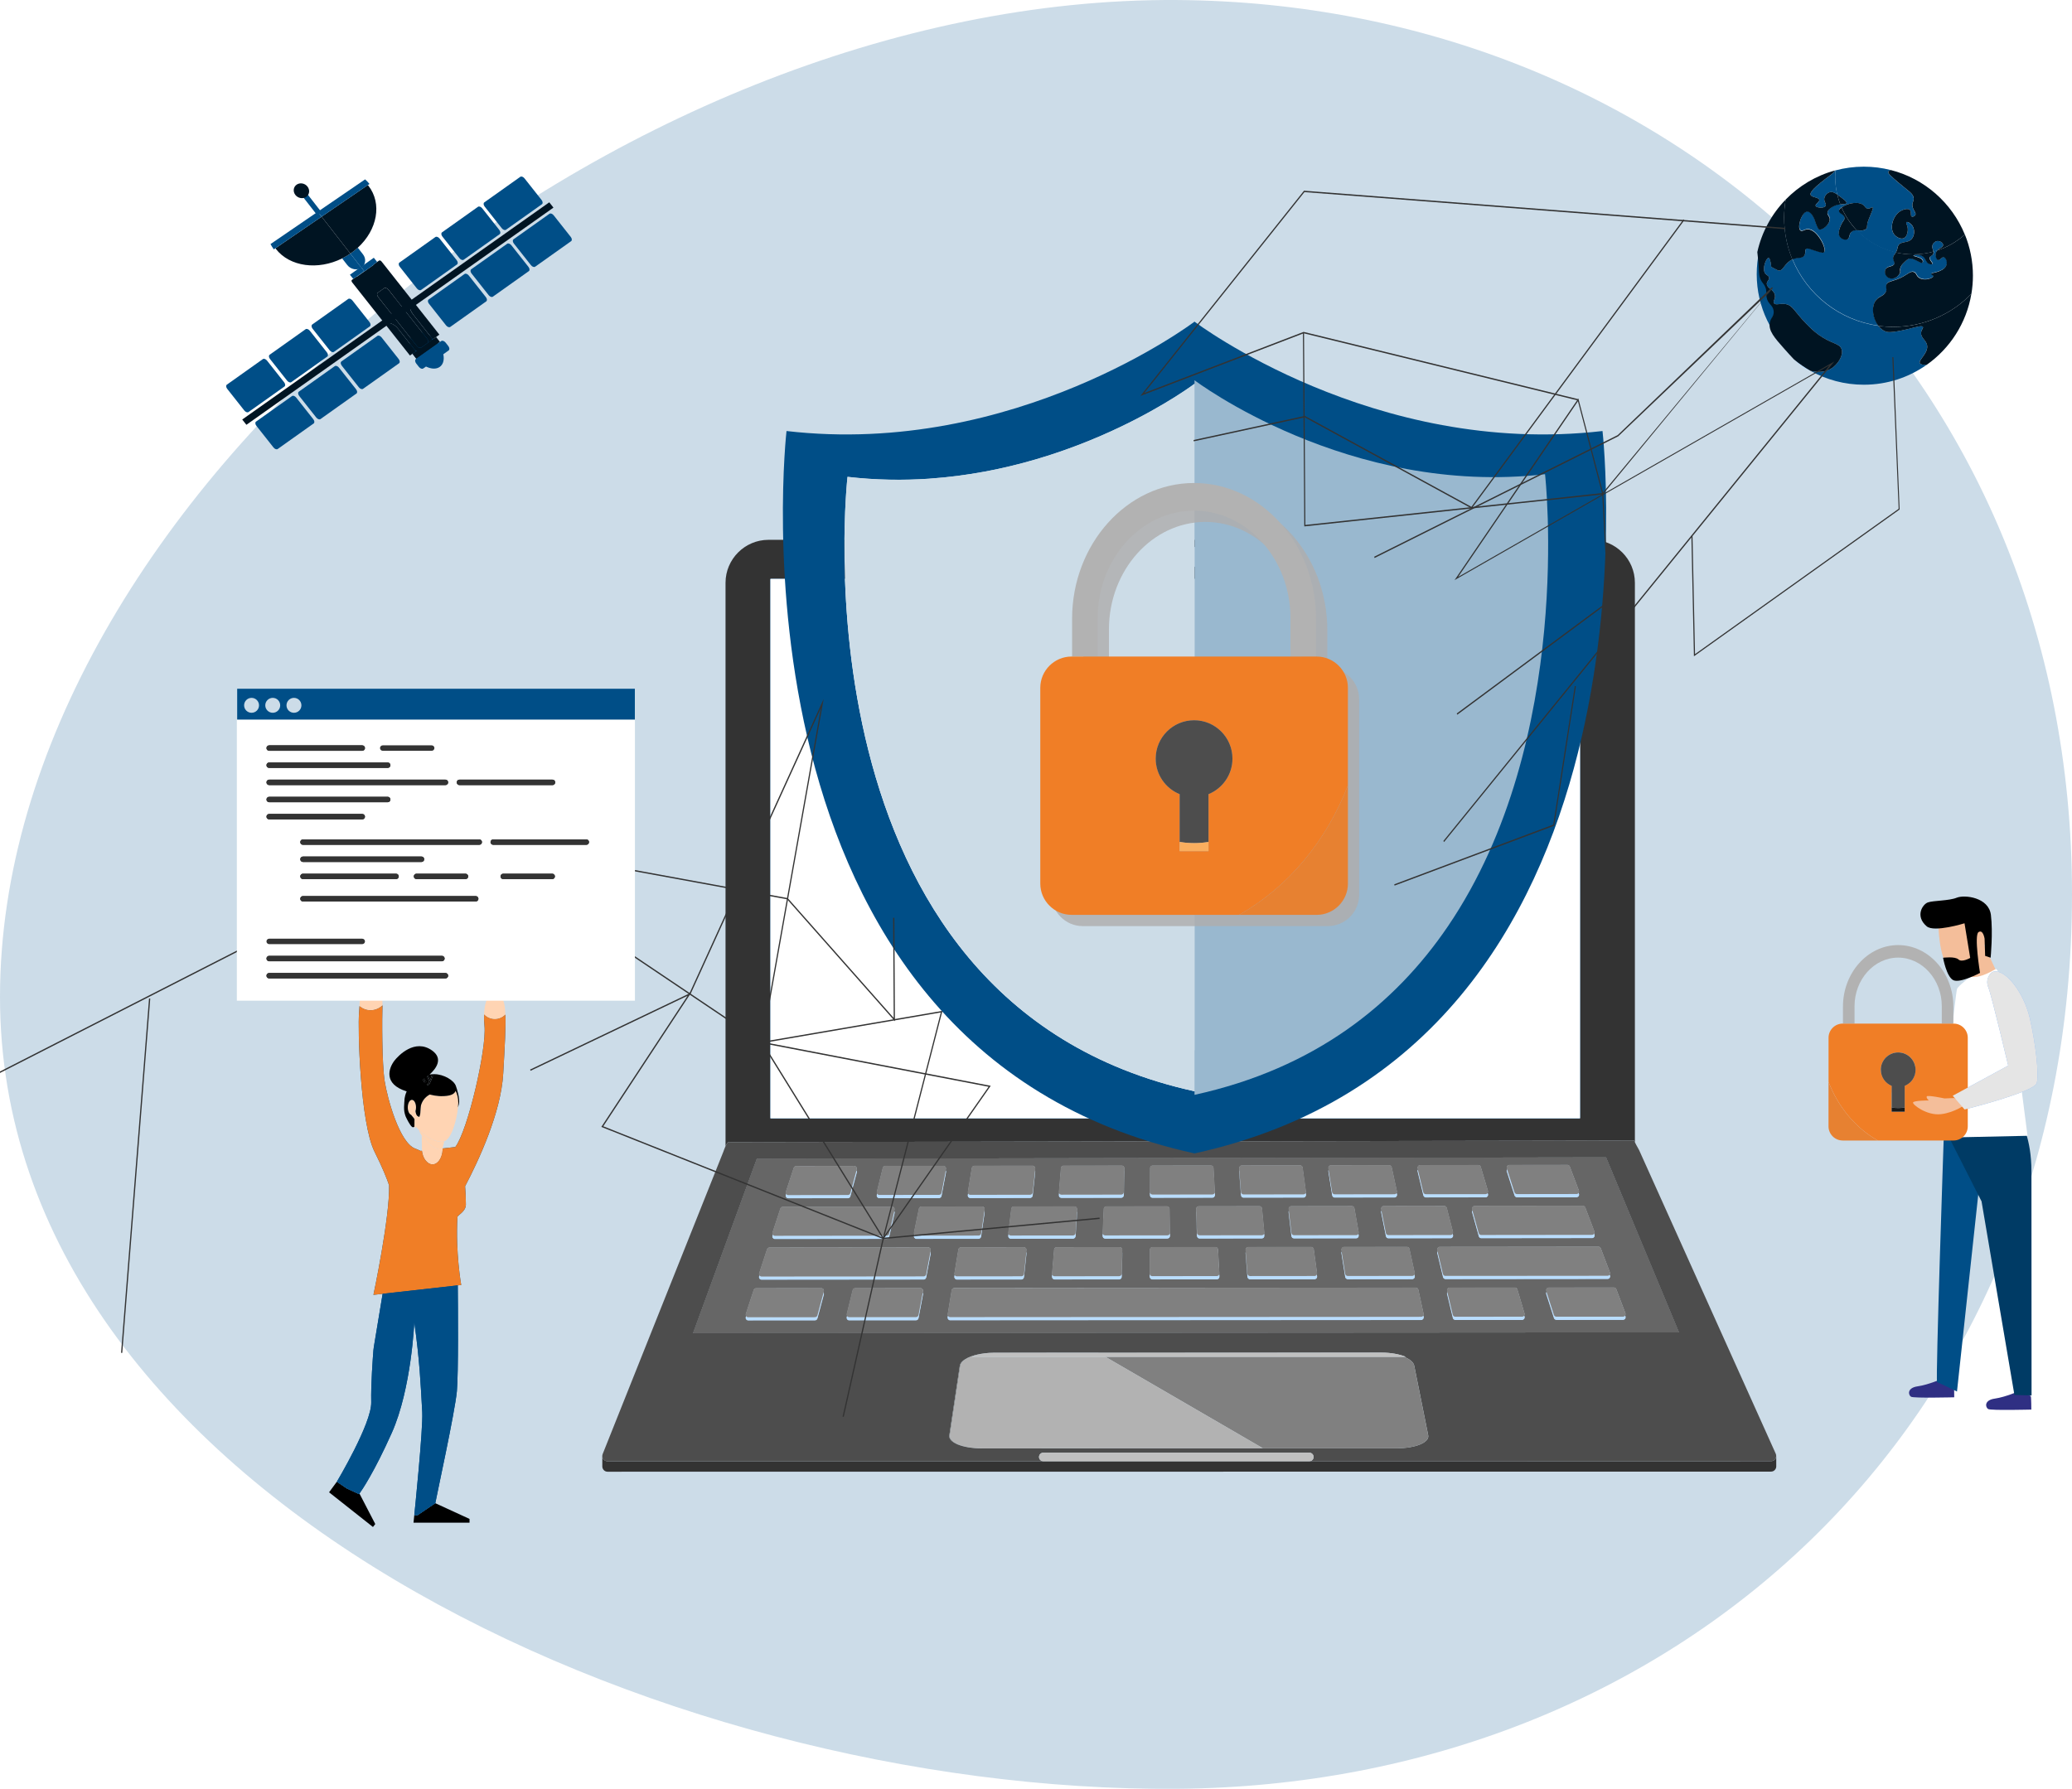 <?xml version="1.0" encoding="UTF-8"?>
<svg xmlns="http://www.w3.org/2000/svg" xmlns:xlink="http://www.w3.org/1999/xlink" viewBox="0 0 981.66 847.68">
  <defs>
    <style>
      .cls-1 {
        fill: url(#linear-gradient);
      }

      .cls-2 {
        fill: #f4be9a;
      }

      .cls-3 {
        fill: #faae5e;
      }

      .cls-4 {
        fill: #004e87;
      }

      .cls-5 {
        fill: #003b65;
      }

      .cls-6 {
        fill: #001422;
      }

      .cls-7 {
        fill: #fff;
      }

      .cls-8 {
        fill: #f07e26;
      }

      .cls-9, .cls-10 {
        fill: #ffd4b3;
      }

      .cls-11 {
        fill: #e5e5e5;
      }

      .cls-12 {
        fill: #666;
      }

      .cls-13 {
        fill: #b9ddff;
      }

      .cls-14 {
        fill: #333;
      }

      .cls-15 {
        fill: #b2b2b2;
      }

      .cls-16 {
        fill: silver;
      }

      .cls-17 {
        fill: #ccdce7;
      }

      .cls-18 {
        fill: #1a1a1a;
      }

      .cls-19 {
        fill: #99b8cf;
      }

      .cls-20 {
        fill: gray;
      }

      .cls-21 {
        fill: #63b4fc;
      }

      .cls-22 {
        fill: #2f2f83;
      }

      .cls-23 {
        fill: #2599ff;
      }

      .cls-24 {
        fill: #4d4d4d;
      }

      .cls-25 {
        fill: #7ab0f6;
      }

      .cls-10, .cls-26, .cls-27 {
        mix-blend-mode: multiply;
      }

      .cls-10, .cls-28 {
        opacity: .2;
      }

      .cls-26 {
        fill: #aeadad;
        opacity: .82;
      }

      .cls-28 {
        fill: #00508c;
      }

      .cls-27 {
        fill: #989898;
        opacity: .1;
      }

      .cls-29 {
        isolation: isolate;
      }
    </style>
    <linearGradient id="linear-gradient" x1="558.1" y1="263.91" x2="568.77" y2="263.91" gradientUnits="userSpaceOnUse">
      <stop offset=".06" stop-color="#d5edff"/>
      <stop offset=".9" stop-color="#fff"/>
    </linearGradient>
  </defs>
  <g class="cls-29">
    <g id="Ebene_1" data-name="Ebene 1">
      <path class="cls-28" d="M0,472.39c0,234.07,312.2,377.18,557.84,375.27,234.06-1.82,423.72-170.31,423.82-423.82C981.76,175.84,791.9,1.68,557.84,.01,290.56-1.9,0,238.32,0,472.39Z"/>
    </g>
    <g id="Ebene_2" data-name="Ebene 2">
      <g>
        <path class="cls-14" d="M839.04,692.41l-218.4,.02c-.1,.02-.21,.03-.31,.03h-126.02c-.07,0-.13-.01-.19-.02l-206.27,.02c-1.41,0-2.45-1.14-2.49-2.43h0v4.94h0c.03,1.29,1.08,2.44,2.49,2.44l551.21-.05c1.51,0,2.59-1.3,2.48-2.69v-4.51c-.12,1.21-1.13,2.25-2.48,2.25Z"/>
        <path class="cls-14" d="M774.31,540.5c.05,.23,.14,.49,.26,.78V276.15c0-11.19-9.15-20.34-20.34-20.34H364.08c-11.19,0-20.34,9.15-20.34,20.34v266.97c.34-.71,.74-1.41,1.24-1.91l429.34-.71Zm-210.88-281.92c2.93,0,5.33,2.4,5.33,5.33s-2.4,5.33-5.33,5.33-5.33-2.4-5.33-5.33,2.4-5.33,5.33-5.33Zm-198.39,15.78h383.5v255.57H365.04v-255.57Z"/>
        <rect class="cls-21" x="365.04" y="274.35" width="383.5" height="255.57"/>
        <rect class="cls-7" x="365.04" y="274.35" width="383.5" height="255.57"/>
        <path class="cls-24" d="M287.83,692.46l206.27-.02c-1.03-.1-1.84-.96-1.84-2.02h0c0-1.12,.91-2.04,2.04-2.04h126.02c1.12,0,2.04,.91,2.04,2.04h0c0,1.02-.75,1.85-1.72,2l218.4-.02c1.35,0,2.36-1.04,2.48-2.25,.04-.41-.02-.84-.21-1.26l-64.72-143.84c-.33-.73-1.46-2.49-2.01-3.78-.12-.29-.22-.56-.26-.78l-429.34,.71c-.5,.5-.9,1.19-1.24,1.91-.5,1.07-.84,2.19-1.07,2.75l-57.15,143.19c-.13,.33-.18,.66-.18,.98,.03,1.29,1.08,2.43,2.49,2.43Zm373.88-6.17l-196.71,.03c-8.92,0-15.74-2.74-15.23-6.13l4.96-32.98c.42-2.78,5.31-5.13,11.65-5.88,1.47-.19,3.03-.29,4.62-.29l49.36-.03,.07,.04,133.31-.08s.03,0,.04,0h.77c4.4,0,8.52,.77,11.52,2h-.81c2.65,1.09,4.43,2.54,4.75,4.13l6.64,33.05c.68,3.39-6,6.14-14.92,6.15Zm99.18-137.83l34.54,82.91-467.03,.3,30.18-82.57,402.31-.64Z"/>
        <path class="cls-24" d="M328.4,631.67l467.03-.3-34.54-82.91-402.31,.64-30.18,82.57Zm427.02-46.63c.31,.81-.29,1.67-1.16,1.68l-16.61,.02-18.4,.02-17.46,.02c-.56,0-1.04-.37-1.19-.9l-3.17-11.35c-.1-.36-.03-.71,.15-.99l-.15-.55c-.22-.79,.37-1.57,1.19-1.57l16.32-.02,17.94-.02,17.09-.02c.51,0,.98,.32,1.16,.8l4.31,11.36c.16,.41,.08,.83-.15,1.15l.15,.39Zm-67,.2c.2,.78-.39,1.54-1.2,1.55l-29.41,.03c-.59,0-1.1-.42-1.21-.99l-2.27-11.35c-.06-.31,0-.6,.14-.85l-.14-.7c-.15-.76,.43-1.48,1.21-1.48l28.75-.04c.56,0,1.06,.38,1.2,.93l2.93,11.35c.09,.34,.02,.68-.15,.96l.15,.59Zm-18.13,19.42c.17,.77-.42,1.5-1.21,1.5l-30.55,.03c-.61,0-1.13-.44-1.22-1.04l-1.81-11.35c-.04-.27,0-.54,.12-.76l-.12-.78c-.12-.75,.46-1.43,1.22-1.43l29.89-.03c.58,0,1.09,.4,1.21,.97l2.47,11.35c.07,.32,0,.63-.14,.88l.14,.66Zm-46.26,.14c.1,.74-.48,1.4-1.22,1.4l-30.58,.03c-.65,0-1.18-.5-1.23-1.14l-.89-11.34c-.01-.19,.02-.37,.08-.54l-.08-1.01c-.06-.72,.51-1.33,1.23-1.33l29.92-.03c.62,0,1.14,.46,1.23,1.07l1.55,11.34c.03,.25-.01,.49-.12,.7l.12,.85Zm-46.28,.14c.04,.71-.52,1.3-1.23,1.31l-30.59,.03c-.68,0-1.24-.56-1.24-1.24v-1.51s0-.03,0-.04l.03-11.33c0-.68,.55-1.23,1.24-1.23l29.94-.03c.66,0,1.2,.51,1.24,1.17l.63,11.34c0,.16-.02,.3-.06,.44l.06,1.1Zm-46-11.19l-.29,11.33c-.02,.67-.57,1.2-1.24,1.2l-30.59,.03c-.72,0-1.29-.62-1.23-1.34l.08-.99c-.07-.17-.1-.36-.08-.55l.95-11.33c.05-.64,.59-1.13,1.23-1.13l29.93-.03c.7,0,1.26,.57,1.24,1.27l-.03,1.25c.02,.1,.03,.2,.03,.3Zm-45.39,.15l-1.21,11.32c-.07,.63-.6,1.1-1.23,1.11l-30.57,.03c-.76,0-1.35-.68-1.22-1.44l.13-.77c-.12-.23-.17-.5-.13-.78l1.87-11.32c.1-.6,.61-1.03,1.22-1.04l29.91-.03c.74,0,1.31,.64,1.23,1.37l-.1,.93c.08,.19,.12,.4,.1,.62Zm-62.5-19.09l-2.57,11.32c-.13,.56-.63,.96-1.2,.96l-17.56,.02-18.55,.02-16.84,.02c-.84,0-1.44-.82-1.18-1.62l.15-.47c-.2-.3-.28-.69-.15-1.08l3.71-11.31c.17-.51,.64-.85,1.17-.85l17.19-.02,18.09-.02,16.54-.02c.79,0,1.38,.74,1.21,1.51l-.15,.65c.15,.26,.22,.57,.15,.9Zm-17.91-19.22l-3.05,11.31c-.15,.54-.63,.91-1.19,.91l-28.24,.04c-.84,0-1.44-.82-1.18-1.62l.15-.47c-.2-.3-.28-.69-.15-1.08l3.71-11.31c.17-.51,.64-.85,1.17-.85l27.59-.04c.81,0,1.41,.77,1.2,1.56l-.15,.57c.18,.28,.25,.62,.15,.98Zm10.64,12.21c-.8,0-1.39-.75-1.2-1.53l.15-.61c-.16-.27-.23-.6-.15-.94l2.79-11.31c.14-.55,.63-.94,1.2-.94l27.64-.04c.78,0,1.36,.7,1.22,1.47l-.14,.72c.13,.24,.19,.53,.14,.83l-2.13,11.32c-.11,.58-.62,1.01-1.21,1.01l-28.29,.04Zm170.47-12.71c-.01-.19,.02-.37,.08-.54l-.08-1.01c-.06-.72,.51-1.33,1.23-1.33l27.68-.04c.62,0,1.14,.46,1.23,1.07l1.55,11.34c.03,.25-.01,.49-.12,.7l.12,.85c.1,.74-.47,1.4-1.22,1.4l-28.34,.04c-.65,0-1.18-.5-1.23-1.14l-.89-11.34Zm42.26,.03c-.04-.27,0-.54,.12-.76l-.12-.78c-.12-.75,.46-1.43,1.22-1.43l27.65-.04c.58,0,1.09,.4,1.21,.97l2.47,11.35c.07,.32,0,.63-.14,.88l.14,.66c.17,.77-.42,1.5-1.21,1.5l-28.31,.04c-.61,0-1.13-.44-1.22-1.04l-1.81-11.35Zm-53.71,9.61c0,.16-.02,.3-.06,.44l.06,1.1c.04,.71-.52,1.3-1.23,1.31l-28.35,.04c-.68,0-1.24-.55-1.24-1.24v-1.51s0-.03,0-.04l.03-11.33c0-.68,.55-1.23,1.23-1.23l27.69-.04c.66,0,1.2,.51,1.24,1.17l.63,11.34Zm-42.86-9.63l-.29,11.33c-.02,.67-.56,1.2-1.23,1.21l-28.35,.04c-.72,0-1.29-.62-1.23-1.34l.08-.99c-.07-.17-.1-.36-.08-.55l.95-11.33c.05-.64,.59-1.13,1.23-1.13l27.69-.04c.7,0,1.26,.57,1.24,1.27l-.03,1.25c.02,.1,.03,.2,.03,.3Zm-42.25,.16l-1.21,11.32c-.07,.63-.6,1.1-1.23,1.11l-28.33,.04c-.76,0-1.35-.68-1.22-1.44l.13-.77c-.12-.23-.17-.5-.13-.78l1.87-11.32c.1-.6,.61-1.03,1.22-1.04l27.67-.04c.74,0,1.31,.64,1.23,1.37l-.1,.93c.08,.19,.12,.4,.1,.62Zm-57.52,28.77l2.33-11.32c.12-.57,.62-.99,1.21-.99l28.78-.04c.76,0,1.34,.67,1.23,1.42l-.12,.82c.11,.22,.16,.47,.12,.73l-1.67,11.32c-.09,.61-.61,1.06-1.22,1.06l-29.43,.03c-.78,0-1.37-.72-1.21-1.49l.14-.69c-.14-.25-.21-.55-.14-.86Zm45.92,2.98c-.74,0-1.32-.65-1.23-1.39l.11-.88c-.09-.2-.14-.43-.11-.67l1.41-11.32c.08-.62,.6-1.08,1.23-1.08l28.8-.04c.72,0,1.28,.6,1.24,1.32l-.07,1.05c.06,.15,.08,.32,.07,.5l-.75,11.33c-.04,.65-.58,1.15-1.23,1.15l-29.46,.03Zm44.72-.05c-.7,0-1.27-.59-1.24-1.29l.05-1.16c-.03-.12-.06-.25-.05-.38l.49-11.33c.03-.66,.57-1.18,1.23-1.18l28.82-.04c.68,0,1.23,.54,1.24,1.22l.17,11.33c0,.08,0,.15-.02,.22l.02,1.32c.01,.69-.55,1.25-1.24,1.26l-29.47,.03Zm44.73-.05c-.67,0-1.21-.52-1.24-1.19l-.43-11.34c0-.12,.01-.24,.04-.36l-.04-1.19c-.03-.7,.53-1.28,1.23-1.28l28.81-.04c.64,0,1.17,.48,1.23,1.12l1.09,11.34c.02,.21-.02,.41-.09,.59l.09,.96c.07,.73-.5,1.35-1.23,1.35l-29.47,.03Zm44.73-.05c-.63,0-1.16-.47-1.23-1.09l-1.35-11.34c-.03-.23,.02-.45,.11-.65l-.11-.89c-.09-.74,.49-1.38,1.23-1.38l28.79-.04c.6,0,1.11,.43,1.22,1.02l2.01,11.35c.05,.29,0,.57-.13,.8l.13,.74c.13,.76-.45,1.45-1.22,1.45l-29.45,.03Zm62.46-19.43c-.57,0-1.07-.39-1.2-.95l-2.73-11.35c-.08-.33-.01-.66,.15-.92l-.15-.62c-.19-.78,.4-1.52,1.2-1.53l27.61-.04c.55,0,1.03,.36,1.19,.88l3.39,11.36c.11,.37,.03,.74-.15,1.03l.15,.52c.24,.79-.36,1.59-1.18,1.59l-28.27,.04Zm72.55-3.32c.16,.41,.08,.83-.15,1.15l.15,.39c.31,.81-.29,1.67-1.15,1.68l-28.21,.04c-.54,0-1.01-.35-1.18-.86l-3.65-11.36c-.12-.38-.05-.77,.15-1.07l-.15-.48c-.26-.8,.34-1.61,1.18-1.62l27.55-.04c.51,0,.98,.32,1.16,.8l4.31,11.36Zm-357.74,49.36l-3.05,11.31c-.15,.54-.63,.91-1.19,.91l-31.6,.02c-.84,0-1.44-.82-1.18-1.62l.15-.47c-.2-.3-.28-.69-.15-1.08l3.71-11.31c.17-.51,.64-.85,1.17-.85l30.95-.03c.81,0,1.41,.77,1.2,1.56l-.15,.57c.18,.28,.25,.62,.15,.98Zm46.99-.13l-2.13,11.32c-.11,.58-.62,1.01-1.21,1.01l-31.65,.02c-.8,0-1.39-.75-1.2-1.53l.15-.61c-.16-.27-.23-.6-.15-.93l2.79-11.32c.14-.55,.63-.94,1.2-.94l31-.03c.78,0,1.36,.7,1.22,1.47l-.14,.72c.13,.24,.19,.53,.14,.83Zm3.64-19.31l-2.13,11.32c-.11,.58-.62,1.01-1.21,1.01l-27.2,.02h-4.91s-44.69,.04-44.69,.04c-.84,0-1.44-.82-1.18-1.62l.15-.47c-.2-.3-.28-.69-.15-1.08l3.71-11.31c.17-.51,.64-.85,1.17-.85l44.38-.05h4.8s26.05-.03,26.05-.03c.78,0,1.36,.7,1.22,1.47l-.14,.72c.13,.24,.19,.53,.14,.83Zm233.53,29.97c.17,.77-.42,1.5-1.21,1.5l-32.73,.02h-13.7s-34.26,.03-34.26,.03h-13.7s-34.26,.03-34.26,.03h-13.7s-34.26,.03-34.26,.03l-46.5,.03c-.76,0-1.35-.68-1.22-1.44l.13-.77c-.12-.23-.17-.5-.13-.78l1.87-11.32c.1-.6,.61-1.03,1.22-1.04l45.79-.04,33.46-.03h13.38s33.46-.04,33.46-.04h13.38s33.46-.04,33.46-.04h13.38s32.46-.04,32.46-.04c.58,0,1.09,.41,1.21,.97l2.47,11.35c.07,.32,0,.63-.14,.88l.14,.66Zm9.15-18.81l-2.73-11.35c-.08-.33-.01-.66,.15-.92l-.15-.62c-.19-.78,.4-1.53,1.2-1.53l25.84-.03h4.93s44.42-.05,44.42-.05c.51,0,.98,.32,1.16,.8l4.31,11.36c.16,.41,.08,.83-.15,1.15l.15,.39c.31,.81-.29,1.67-1.16,1.68l-44.6,.04h-5.05s-27.11,.03-27.11,.03c-.57,0-1.07-.39-1.2-.95Zm38.67,18.69c.24,.79-.36,1.59-1.18,1.59l-31.63,.02c-.57,0-1.07-.39-1.2-.95l-2.73-11.35c-.08-.33-.01-.66,.15-.92l-.15-.62c-.19-.78,.4-1.53,1.2-1.53l30.97-.03c.55,0,1.03,.36,1.19,.88l3.39,11.36c.11,.37,.04,.74-.15,1.03l.15,.52Zm47.8-1.66c.16,.41,.08,.83-.15,1.15l.15,.39c.31,.81-.29,1.67-1.16,1.68l-31.57,.02c-.54,0-1.01-.35-1.18-.86l-3.65-11.36c-.12-.38-.05-.77,.15-1.07l-.15-.48c-.26-.8,.34-1.61,1.18-1.62l30.91-.03c.51,0,.98,.32,1.16,.8l4.31,11.36Z"/>
        <path class="cls-12" d="M328.4,631.67l467.03-.3-34.54-82.91-402.31,.64-30.18,82.57Zm427.02-46.63c.31,.81-.29,1.67-1.16,1.68l-16.61,.02-18.4,.02-17.46,.02c-.56,0-1.04-.37-1.19-.9l-3.17-11.35c-.1-.36-.03-.71,.15-.99l-.15-.55c-.22-.79,.37-1.57,1.19-1.57l16.32-.02,17.94-.02,17.09-.02c.51,0,.98,.32,1.16,.8l4.31,11.36c.16,.41,.08,.83-.15,1.15l.15,.39Zm-67,.2c.2,.78-.39,1.54-1.2,1.55l-29.41,.03c-.59,0-1.1-.42-1.21-.99l-2.27-11.35c-.06-.31,0-.6,.14-.85l-.14-.7c-.15-.76,.43-1.48,1.21-1.48l28.75-.04c.56,0,1.06,.38,1.2,.93l2.93,11.35c.09,.34,.02,.68-.15,.96l.15,.59Zm-18.13,19.42c.17,.77-.42,1.5-1.21,1.5l-30.55,.03c-.61,0-1.13-.44-1.22-1.04l-1.81-11.35c-.04-.27,0-.54,.12-.76l-.12-.78c-.12-.75,.46-1.43,1.22-1.43l29.89-.03c.58,0,1.09,.4,1.21,.97l2.47,11.35c.07,.32,0,.63-.14,.88l.14,.66Zm-46.26,.14c.1,.74-.48,1.4-1.22,1.4l-30.58,.03c-.65,0-1.18-.5-1.23-1.14l-.89-11.34c-.01-.19,.02-.37,.08-.54l-.08-1.01c-.06-.72,.51-1.33,1.23-1.33l29.92-.03c.62,0,1.14,.46,1.23,1.07l1.55,11.34c.03,.25-.01,.49-.12,.7l.12,.85Zm-46.28,.14c.04,.71-.52,1.3-1.23,1.31l-30.59,.03c-.68,0-1.24-.56-1.24-1.24v-1.51s0-.03,0-.04l.03-11.33c0-.68,.55-1.23,1.24-1.23l29.94-.03c.66,0,1.2,.51,1.24,1.17l.63,11.34c0,.16-.02,.3-.06,.44l.06,1.1Zm-46-11.19l-.29,11.33c-.02,.67-.57,1.2-1.24,1.2l-30.59,.03c-.72,0-1.29-.62-1.23-1.34l.08-.99c-.07-.17-.1-.36-.08-.55l.95-11.33c.05-.64,.59-1.13,1.23-1.13l29.93-.03c.7,0,1.26,.57,1.24,1.27l-.03,1.25c.02,.1,.03,.2,.03,.3Zm-45.39,.15l-1.21,11.32c-.07,.63-.6,1.1-1.23,1.11l-30.57,.03c-.76,0-1.35-.68-1.22-1.44l.13-.77c-.12-.23-.17-.5-.13-.78l1.87-11.32c.1-.6,.61-1.03,1.22-1.04l29.91-.03c.74,0,1.31,.64,1.23,1.37l-.1,.93c.08,.19,.12,.4,.1,.62Zm-62.5-19.09l-2.57,11.32c-.13,.56-.63,.96-1.2,.96l-17.56,.02-18.55,.02-16.84,.02c-.84,0-1.44-.82-1.18-1.62l.15-.47c-.2-.3-.28-.69-.15-1.08l3.71-11.31c.17-.51,.64-.85,1.17-.85l17.19-.02,18.09-.02,16.54-.02c.79,0,1.38,.74,1.21,1.51l-.15,.65c.15,.26,.22,.57,.15,.9Zm-17.91-19.22l-3.05,11.31c-.15,.54-.63,.91-1.19,.91l-28.24,.04c-.84,0-1.44-.82-1.18-1.62l.15-.47c-.2-.3-.28-.69-.15-1.08l3.71-11.31c.17-.51,.64-.85,1.17-.85l27.59-.04c.81,0,1.41,.77,1.2,1.56l-.15,.57c.18,.28,.25,.62,.15,.98Zm10.64,12.21c-.8,0-1.39-.75-1.2-1.53l.15-.61c-.16-.27-.23-.6-.15-.94l2.79-11.31c.14-.55,.63-.94,1.2-.94l27.64-.04c.78,0,1.36,.7,1.22,1.47l-.14,.72c.13,.24,.19,.53,.14,.83l-2.13,11.32c-.11,.58-.62,1.01-1.21,1.01l-28.29,.04Zm170.47-12.71c-.01-.19,.02-.37,.08-.54l-.08-1.01c-.06-.72,.51-1.33,1.23-1.33l27.68-.04c.62,0,1.14,.46,1.23,1.07l1.55,11.34c.03,.25-.01,.49-.12,.7l.12,.85c.1,.74-.47,1.4-1.22,1.4l-28.34,.04c-.65,0-1.18-.5-1.23-1.14l-.89-11.34Zm42.26,.03c-.04-.27,0-.54,.12-.76l-.12-.78c-.12-.75,.46-1.43,1.22-1.43l27.65-.04c.58,0,1.09,.4,1.21,.97l2.47,11.35c.07,.32,0,.63-.14,.88l.14,.66c.17,.77-.42,1.5-1.21,1.5l-28.31,.04c-.61,0-1.13-.44-1.22-1.04l-1.81-11.35Zm-53.71,9.61c0,.16-.02,.3-.06,.44l.06,1.1c.04,.71-.52,1.3-1.23,1.31l-28.35,.04c-.68,0-1.24-.55-1.24-1.24v-1.51s0-.03,0-.04l.03-11.33c0-.68,.55-1.23,1.23-1.23l27.69-.04c.66,0,1.2,.51,1.24,1.17l.63,11.34Zm-42.86-9.63l-.29,11.33c-.02,.67-.56,1.2-1.23,1.21l-28.35,.04c-.72,0-1.29-.62-1.23-1.34l.08-.99c-.07-.17-.1-.36-.08-.55l.95-11.33c.05-.64,.59-1.13,1.23-1.13l27.69-.04c.7,0,1.26,.57,1.24,1.27l-.03,1.25c.02,.1,.03,.2,.03,.3Zm-42.25,.16l-1.21,11.32c-.07,.63-.6,1.1-1.23,1.11l-28.33,.04c-.76,0-1.35-.68-1.22-1.44l.13-.77c-.12-.23-.17-.5-.13-.78l1.87-11.32c.1-.6,.61-1.03,1.22-1.04l27.67-.04c.74,0,1.31,.64,1.23,1.37l-.1,.93c.08,.19,.12,.4,.1,.62Zm-57.52,28.77l2.33-11.32c.12-.57,.62-.99,1.21-.99l28.78-.04c.76,0,1.34,.67,1.23,1.42l-.12,.82c.11,.22,.16,.47,.12,.73l-1.67,11.32c-.09,.61-.61,1.06-1.22,1.06l-29.43,.03c-.78,0-1.37-.72-1.21-1.49l.14-.69c-.14-.25-.21-.55-.14-.86Zm45.92,2.98c-.74,0-1.32-.65-1.23-1.39l.11-.88c-.09-.2-.14-.43-.11-.67l1.41-11.32c.08-.62,.6-1.08,1.23-1.08l28.8-.04c.72,0,1.28,.6,1.24,1.32l-.07,1.05c.06,.15,.08,.32,.07,.5l-.75,11.33c-.04,.65-.58,1.15-1.23,1.15l-29.46,.03Zm44.72-.05c-.7,0-1.27-.59-1.24-1.29l.05-1.16c-.03-.12-.06-.25-.05-.38l.49-11.33c.03-.66,.57-1.18,1.23-1.18l28.82-.04c.68,0,1.23,.54,1.24,1.22l.17,11.33c0,.08,0,.15-.02,.22l.02,1.32c.01,.69-.55,1.25-1.24,1.26l-29.47,.03Zm44.73-.05c-.67,0-1.21-.52-1.24-1.19l-.43-11.34c0-.12,.01-.24,.04-.36l-.04-1.19c-.03-.7,.53-1.28,1.23-1.28l28.81-.04c.64,0,1.17,.48,1.23,1.12l1.09,11.34c.02,.21-.02,.41-.09,.59l.09,.96c.07,.73-.5,1.35-1.23,1.35l-29.47,.03Zm44.73-.05c-.63,0-1.16-.47-1.23-1.09l-1.35-11.34c-.03-.23,.02-.45,.11-.65l-.11-.89c-.09-.74,.49-1.38,1.23-1.38l28.79-.04c.6,0,1.11,.43,1.22,1.02l2.01,11.35c.05,.29,0,.57-.13,.8l.13,.74c.13,.76-.45,1.45-1.22,1.45l-29.45,.03Zm62.46-19.43c-.57,0-1.07-.39-1.2-.95l-2.73-11.35c-.08-.33-.01-.66,.15-.92l-.15-.62c-.19-.78,.4-1.52,1.2-1.53l27.61-.04c.55,0,1.03,.36,1.19,.88l3.39,11.36c.11,.37,.03,.74-.15,1.03l.15,.52c.24,.79-.36,1.59-1.18,1.59l-28.27,.04Zm72.55-3.32c.16,.41,.08,.83-.15,1.15l.15,.39c.31,.81-.29,1.67-1.15,1.68l-28.21,.04c-.54,0-1.01-.35-1.18-.86l-3.65-11.36c-.12-.38-.05-.77,.15-1.07l-.15-.48c-.26-.8,.34-1.61,1.18-1.62l27.55-.04c.51,0,.98,.32,1.16,.8l4.31,11.36Zm-357.74,49.36l-3.05,11.31c-.15,.54-.63,.91-1.19,.91l-31.6,.02c-.84,0-1.44-.82-1.18-1.62l.15-.47c-.2-.3-.28-.69-.15-1.08l3.71-11.31c.17-.51,.64-.85,1.17-.85l30.95-.03c.81,0,1.41,.77,1.2,1.56l-.15,.57c.18,.28,.25,.62,.15,.98Zm46.99-.13l-2.13,11.32c-.11,.58-.62,1.01-1.21,1.01l-31.65,.02c-.8,0-1.39-.75-1.2-1.53l.15-.61c-.16-.27-.23-.6-.15-.93l2.79-11.32c.14-.55,.63-.94,1.2-.94l31-.03c.78,0,1.36,.7,1.22,1.47l-.14,.72c.13,.24,.19,.53,.14,.83Zm3.64-19.31l-2.13,11.32c-.11,.58-.62,1.01-1.21,1.01l-27.2,.02h-4.91s-44.69,.04-44.69,.04c-.84,0-1.44-.82-1.18-1.62l.15-.47c-.2-.3-.28-.69-.15-1.08l3.71-11.31c.17-.51,.64-.85,1.17-.85l44.38-.05h4.8s26.05-.03,26.05-.03c.78,0,1.36,.7,1.22,1.47l-.14,.72c.13,.24,.19,.53,.14,.83Zm233.53,29.97c.17,.77-.42,1.5-1.21,1.5l-32.73,.02h-13.7s-34.26,.03-34.26,.03h-13.7s-34.26,.03-34.26,.03h-13.7s-34.26,.03-34.26,.03l-46.5,.03c-.76,0-1.35-.68-1.22-1.44l.13-.77c-.12-.23-.17-.5-.13-.78l1.87-11.32c.1-.6,.61-1.03,1.22-1.04l45.79-.04,33.46-.03h13.38s33.46-.04,33.46-.04h13.38s33.46-.04,33.46-.04h13.38s32.46-.04,32.46-.04c.58,0,1.09,.41,1.21,.97l2.47,11.35c.07,.32,0,.63-.14,.88l.14,.66Zm9.15-18.81l-2.73-11.35c-.08-.33-.01-.66,.15-.92l-.15-.62c-.19-.78,.4-1.53,1.2-1.53l25.84-.03h4.93s44.42-.05,44.42-.05c.51,0,.98,.32,1.16,.8l4.31,11.36c.16,.41,.08,.83-.15,1.15l.15,.39c.31,.81-.29,1.67-1.16,1.68l-44.6,.04h-5.05s-27.11,.03-27.11,.03c-.57,0-1.07-.39-1.2-.95Zm38.67,18.69c.24,.79-.36,1.59-1.18,1.59l-31.63,.02c-.57,0-1.07-.39-1.2-.95l-2.73-11.35c-.08-.33-.01-.66,.15-.92l-.15-.62c-.19-.78,.4-1.53,1.2-1.53l30.97-.03c.55,0,1.03,.36,1.19,.88l3.39,11.36c.11,.37,.04,.74-.15,1.03l.15,.52Zm47.8-1.66c.16,.41,.08,.83-.15,1.15l.15,.39c.31,.81-.29,1.67-1.16,1.68l-31.57,.02c-.54,0-1.01-.35-1.18-.86l-3.65-11.36c-.12-.38-.05-.77,.15-1.07l-.15-.48c-.26-.8,.34-1.61,1.18-1.62l30.91-.03c.51,0,.98,.32,1.16,.8l4.31,11.36Z"/>
        <path class="cls-13" d="M386.09,624.18l-31.6,.02c-.44,0-.8-.22-1.02-.55l-.15,.47c-.26,.8,.33,1.62,1.18,1.62l31.6-.02c.56,0,1.05-.38,1.19-.91l3.05-11.31c.09-.35,.02-.7-.15-.98l-2.9,10.74c-.15,.54-.63,.91-1.19,.91Z"/>
        <path class="cls-13" d="M433.98,624.15l-31.65,.02c-.46,0-.84-.25-1.05-.6l-.15,.61c-.19,.78,.4,1.53,1.2,1.53l31.65-.02c.59,0,1.1-.42,1.21-1.01l2.13-11.32c.06-.3,0-.58-.14-.83l-2,10.6c-.11,.58-.62,1.01-1.21,1.01Z"/>
        <path class="cls-13" d="M673.28,623.98l-32.73,.02h-13.7s-34.26,.03-34.26,.03h-13.7s-34.26,.03-34.26,.03h-13.7s-34.26,.03-34.26,.03l-46.5,.03c-.48,0-.89-.27-1.09-.66l-.13,.77c-.12,.75,.46,1.44,1.22,1.44l46.5-.03,34.26-.02h13.7s34.26-.03,34.26-.03h13.7s34.26-.03,34.26-.03h13.7s32.73-.03,32.73-.03c.79,0,1.38-.73,1.21-1.5l-.14-.66c-.21,.36-.6,.62-1.06,.62Z"/>
        <path class="cls-13" d="M721.12,623.94l-31.63,.02c-.57,0-1.07-.39-1.2-.95l-2.58-10.73c-.16,.27-.23,.59-.15,.92l2.73,11.35c.13,.56,.63,.95,1.2,.95l31.63-.02c.83,0,1.42-.8,1.18-1.59l-.15-.52c-.22,.33-.59,.56-1.03,.56Z"/>
        <path class="cls-13" d="M768.95,623.91l-31.57,.02c-.54,0-1.01-.35-1.18-.86l-3.5-10.88c-.2,.3-.28,.68-.15,1.07l3.65,11.36c.16,.51,.64,.86,1.18,.86l31.57-.02c.87,0,1.46-.87,1.16-1.68l-.15-.39c-.22,.31-.58,.52-1.01,.52Z"/>
        <path class="cls-13" d="M437.61,604.83l-27.2,.02h-4.91s-44.69,.04-44.69,.04c-.44,0-.8-.22-1.02-.55l-.15,.47c-.26,.8,.33,1.62,1.18,1.62l44.69-.04h4.91s27.2-.03,27.2-.03c.59,0,1.1-.42,1.21-1.01l2.13-11.32c.06-.3,0-.58-.14-.83l-2,10.6c-.11,.58-.62,1.01-1.21,1.01Z"/>
        <path class="cls-13" d="M483.92,604.79l-30.57,.03c-.48,0-.89-.27-1.09-.66l-.13,.77c-.12,.75,.46,1.44,1.22,1.44l30.57-.03c.63,0,1.16-.48,1.23-1.11l1.21-11.32c.02-.22-.02-.43-.1-.62l-1.11,10.4c-.07,.63-.6,1.1-1.23,1.11Z"/>
        <path class="cls-13" d="M530.22,604.75l-30.59,.03c-.53,0-.97-.33-1.15-.79l-.08,.99c-.06,.72,.51,1.34,1.23,1.34l30.59-.03c.67,0,1.22-.53,1.24-1.2l.29-11.33c0-.1-.01-.2-.03-.3l-.26,10.08c-.02,.67-.57,1.2-1.24,1.2Z"/>
        <path class="cls-13" d="M576.52,604.71l-30.59,.03c-.67,0-1.21-.53-1.23-1.2v1.51c0,.68,.55,1.24,1.23,1.24l30.59-.03c.71,0,1.27-.6,1.23-1.31l-.06-1.1c-.16,.5-.62,.86-1.17,.86Z"/>
        <path class="cls-13" d="M622.8,604.67l-30.58,.03c-.65,0-1.18-.5-1.23-1.14l-.81-10.33c-.06,.17-.09,.35-.08,.54l.89,11.34c.05,.64,.59,1.14,1.23,1.14l30.58-.03c.75,0,1.33-.66,1.22-1.4l-.12-.85c-.2,.41-.61,.7-1.11,.7Z"/>
        <path class="cls-13" d="M669.08,604.63l-30.55,.03c-.61,0-1.13-.44-1.22-1.04l-1.69-10.56c-.12,.23-.17,.49-.12,.76l1.81,11.35c.1,.6,.61,1.04,1.22,1.04l30.55-.03c.79,0,1.38-.73,1.21-1.5l-.14-.66c-.21,.36-.6,.62-1.06,.62Z"/>
        <path class="cls-13" d="M717.01,606.13l44.6-.04c.87,0,1.46-.87,1.16-1.68l-.15-.39c-.22,.31-.58,.52-1.01,.52l-44.6,.04h-5.05s-27.11,.03-27.11,.03c-.57,0-1.07-.39-1.2-.95l-2.58-10.73c-.16,.27-.23,.59-.15,.92l2.73,11.35c.13,.56,.63,.95,1.2,.95l27.11-.02h5.05Z"/>
        <path class="cls-13" d="M420.09,585.55l-17.56,.02-18.55,.02-16.84,.02c-.44,0-.8-.22-1.02-.55l-.15,.47c-.26,.8,.33,1.62,1.18,1.62l16.84-.02,18.55-.02,17.56-.02c.58,0,1.08-.4,1.2-.96l2.57-11.32c.07-.32,0-.64-.15-.9l-2.42,10.67c-.13,.56-.63,.96-1.2,.96Z"/>
        <path class="cls-13" d="M434.19,587.08l29.43-.03c.61,0,1.13-.45,1.22-1.06l1.67-11.32c.04-.26-.01-.51-.12-.73l-1.55,10.51c-.09,.61-.61,1.06-1.22,1.06l-29.43,.03c-.47,0-.86-.26-1.07-.63l-.14,.69c-.16,.77,.43,1.49,1.21,1.49Z"/>
        <path class="cls-13" d="M509.59,585.84l.75-11.33c.01-.17-.01-.34-.07-.5l-.68,10.28c-.04,.65-.58,1.15-1.23,1.16l-29.46,.03c-.5,0-.92-.3-1.12-.72l-.11,.88c-.09,.74,.48,1.39,1.23,1.39l29.46-.03c.65,0,1.19-.51,1.23-1.15Z"/>
        <path class="cls-13" d="M554.32,585.69l-.02-1.32c-.1,.58-.6,1.03-1.22,1.03l-29.47,.03c-.57,0-1.04-.39-1.19-.91l-.05,1.16c-.03,.7,.53,1.29,1.24,1.29l29.47-.03c.69,0,1.25-.57,1.24-1.26Z"/>
        <path class="cls-13" d="M599.03,585.54l-.09-.96c-.18,.45-.62,.77-1.14,.77l-29.47,.03c-.67,0-1.21-.52-1.24-1.19l-.39-10.15c-.03,.11-.05,.23-.04,.36l.43,11.34c.03,.66,.57,1.19,1.24,1.19l29.47-.03c.73,0,1.3-.63,1.23-1.35Z"/>
        <path class="cls-13" d="M643.73,585.39l-.13-.74c-.21,.38-.61,.65-1.09,.65l-29.45,.03c-.63,0-1.16-.47-1.23-1.09l-1.24-10.45c-.09,.2-.13,.42-.11,.65l1.35,11.34c.07,.62,.6,1.09,1.23,1.09l29.45-.03c.77,0,1.35-.7,1.22-1.45Z"/>
        <path class="cls-13" d="M687.22,585.25l-29.41,.03c-.59,0-1.1-.42-1.21-.99l-2.13-10.65c-.14,.25-.2,.54-.14,.85l2.27,11.35c.12,.58,.62,1,1.21,.99l29.41-.03c.81,0,1.4-.76,1.2-1.55l-.15-.59c-.22,.35-.59,.59-1.04,.59Z"/>
        <path class="cls-13" d="M754.27,585.18l-16.61,.02-18.4,.02-17.46,.02c-.56,0-1.04-.37-1.19-.9l-3.02-10.8c-.18,.28-.25,.64-.15,.99l3.17,11.35c.15,.53,.64,.9,1.19,.9l17.46-.02,18.4-.02,16.61-.02c.86,0,1.46-.87,1.16-1.68l-.15-.39c-.22,.31-.58,.52-1.01,.52Z"/>
        <path class="cls-13" d="M402.9,565.36c-.15,.54-.63,.91-1.19,.91l-28.24,.04c-.44,0-.8-.22-1.02-.55l-.15,.47c-.26,.8,.33,1.62,1.18,1.62l28.24-.04c.56,0,1.05-.38,1.19-.91l3.05-11.31c.09-.35,.02-.7-.15-.98l-2.9,10.74Z"/>
        <path class="cls-13" d="M446.1,566.75l2.13-11.32c.06-.3,0-.58-.14-.83l-2,10.6c-.11,.58-.62,1.01-1.21,1.01l-28.29,.04c-.46,0-.84-.25-1.05-.6l-.15,.61c-.19,.78,.4,1.53,1.2,1.53l28.29-.04c.59,0,1.1-.42,1.21-1.01Z"/>
        <path class="cls-13" d="M489.28,565.05c-.07,.63-.6,1.1-1.23,1.11l-28.33,.04c-.48,0-.89-.27-1.1-.66l-.13,.77c-.12,.75,.46,1.44,1.22,1.44l28.33-.04c.63,0,1.16-.48,1.23-1.11l1.21-11.32c.02-.22-.02-.43-.1-.62l-1.11,10.4Z"/>
        <path class="cls-13" d="M532.45,564.89c-.02,.67-.56,1.2-1.23,1.2l-28.35,.04c-.53,0-.97-.33-1.15-.79l-.08,.99c-.06,.72,.51,1.34,1.23,1.34l28.35-.04c.67,0,1.22-.54,1.23-1.21l.29-11.33c0-.1-.01-.2-.03-.3l-.26,10.08Z"/>
        <path class="cls-13" d="M574.38,566.04l-28.35,.04c-.67,0-1.21-.53-1.23-1.2v1.51c0,.69,.55,1.24,1.23,1.24l28.35-.04c.71,0,1.27-.6,1.23-1.31l-.06-1.1c-.16,.5-.62,.86-1.17,.86Z"/>
        <path class="cls-13" d="M589.19,567.57l28.34-.04c.75,0,1.33-.66,1.22-1.4l-.12-.85c-.2,.41-.61,.7-1.11,.7l-28.34,.04c-.65,0-1.18-.5-1.23-1.14l-.81-10.33c-.06,.17-.09,.35-.08,.54l.89,11.34c.05,.64,.59,1.14,1.23,1.14Z"/>
        <path class="cls-13" d="M632.36,567.51l28.31-.04c.79,0,1.37-.73,1.21-1.5l-.14-.66c-.21,.36-.6,.62-1.06,.62l-28.31,.04c-.61,0-1.13-.44-1.22-1.04l-1.69-10.56c-.12,.23-.17,.49-.12,.76l1.81,11.35c.1,.6,.61,1.04,1.22,1.04Z"/>
        <path class="cls-13" d="M704.98,565.82l-.15-.52c-.22,.33-.59,.56-1.03,.56l-28.27,.04c-.57,0-1.07-.39-1.2-.95l-2.58-10.73c-.16,.27-.23,.59-.15,.92l2.73,11.35c.13,.56,.63,.95,1.2,.95l28.27-.04c.83,0,1.42-.8,1.18-1.59Z"/>
        <path class="cls-13" d="M746.92,565.81l-28.21,.04c-.54,0-1.01-.35-1.18-.86l-3.5-10.88c-.2,.3-.28,.68-.15,1.07l3.65,11.36c.16,.51,.64,.86,1.18,.86l28.21-.04c.86,0,1.46-.87,1.15-1.68l-.15-.39c-.22,.31-.58,.52-1.01,.52Z"/>
        <path class="cls-20" d="M670,647.11c-.32-1.59-2.1-3.04-4.75-4.13h-141.51l74.56,43.3-132.98,.02c-8.92,0-15.74-2.74-15.23-6.13l4.96-32.98c.41-2.73,5.15-5.05,11.33-5.85-6.33,.75-11.23,3.1-11.65,5.88l-4.96,32.98c-.51,3.39,6.31,6.13,15.23,6.13l196.71-.03c8.92,0,15.6-2.75,14.92-6.15l-6.64-33.05Z"/>
        <path class="cls-23" d="M520.86,641.05l132.92-.08s-.03,0-.04,0l-133.31,.08h0s.43,0,.43,0Z"/>
        <path class="cls-15" d="M455.04,647.18l-4.96,32.98c-.51,3.39,6.31,6.13,15.23,6.13l132.98-.02-74.56-43.3h-63.38c2.91-1.17,6.87-1.89,11.14-1.9l48.93-.03h0s-.07-.04-.07-.04l-49.36,.03c-1.6,0-3.15,.1-4.62,.29-6.18,.79-10.92,3.11-11.33,5.85Z"/>
        <path class="cls-16" d="M520.42,641.05l-48.93,.03c-4.27,0-8.23,.73-11.14,1.9h205.71c-3-1.23-7.12-2-11.52-2h-.77s-132.92,.08-132.92,.08h-.43Z"/>
        <path class="cls-16" d="M622.36,690.43h0c0-1.12-.91-2.04-2.04-2.04h-126.02c-1.12,0-2.04,.91-2.04,2.04h0c0,1.06,.81,1.92,1.84,2.02,.06,0,.13,.02,.19,.02h126.02c.11,0,.21-.02,.31-.03,.97-.15,1.72-.99,1.72-2Z"/>
        <path class="cls-21" d="M563.44,269.25c2.93,0,5.33-2.4,5.33-5.33s-2.4-5.33-5.33-5.33-5.33,2.4-5.33,5.33,2.4,5.33,5.33,5.33Z"/>
        <path class="cls-1" d="M563.44,269.25c2.93,0,5.33-2.4,5.33-5.33s-2.4-5.33-5.33-5.33-5.33,2.4-5.33,5.33,2.4,5.33,5.33,5.33Z"/>
        <g>
          <path class="cls-20" d="M389.14,610.39l-30.95,.03c-.53,0-1.01,.34-1.17,.85l-3.71,11.31c-.13,.39-.05,.77,.15,1.08,.22,.32,.59,.55,1.02,.55l31.6-.02c.56,0,1.05-.38,1.19-.91l2.9-10.74,.15-.57c.21-.79-.38-1.56-1.2-1.56Z"/>
          <path class="cls-20" d="M436.1,610.35l-31,.03c-.57,0-1.06,.39-1.2,.94l-2.79,11.32c-.08,.34-.01,.67,.15,.93,.21,.35,.6,.6,1.05,.6l31.65-.02c.59,0,1.1-.42,1.21-1.01l2-10.6,.14-.72c.14-.76-.44-1.47-1.22-1.47Z"/>
          <path class="cls-20" d="M674.49,622.48l-2.47-11.35c-.12-.57-.63-.97-1.21-.97l-32.46,.03h-13.38s-33.46,.04-33.46,.04h-13.38s-33.46,.04-33.46,.04h-13.38s-33.46,.04-33.46,.04l-45.79,.04c-.6,0-1.12,.44-1.22,1.04l-1.87,11.32c-.05,.28,0,.55,.13,.78,.21,.39,.61,.66,1.09,.66l46.5-.03,34.26-.02h13.7s34.26-.03,34.26-.03h13.7s34.26-.03,34.26-.03h13.7s32.73-.03,32.73-.03c.46,0,.85-.25,1.06-.62,.15-.26,.21-.56,.14-.88Z"/>
          <path class="cls-20" d="M722.31,622.35l-3.39-11.36c-.16-.52-.64-.88-1.19-.88l-30.97,.03c-.8,0-1.39,.75-1.2,1.53l.15,.62,2.58,10.73c.13,.56,.63,.95,1.2,.95l31.63-.02c.44,0,.81-.23,1.03-.56,.19-.29,.27-.66,.15-1.03Z"/>
          <path class="cls-20" d="M764.64,610.08l-30.91,.03c-.84,0-1.43,.82-1.18,1.62l.15,.48,3.5,10.88c.16,.51,.64,.86,1.18,.86l31.57-.02c.43,0,.79-.21,1.01-.52,.23-.32,.3-.74,.15-1.15l-4.31-11.36c-.18-.48-.64-.8-1.16-.8Z"/>
          <path class="cls-20" d="M439.74,591.04l-26.05,.03h-4.8s-44.38,.05-44.38,.05c-.53,0-1.01,.34-1.17,.85l-3.71,11.31c-.13,.39-.05,.77,.15,1.08,.22,.32,.59,.55,1.02,.55l44.69-.04h4.91s27.2-.03,27.2-.03c.59,0,1.1-.42,1.21-1.01l2-10.6,.14-.72c.14-.76-.44-1.47-1.22-1.47Z"/>
          <path class="cls-20" d="M485.13,590.99l-29.91,.03c-.6,0-1.12,.44-1.22,1.04l-1.87,11.32c-.05,.28,0,.55,.13,.78,.21,.39,.61,.66,1.09,.66l30.57-.03c.63,0,1.16-.48,1.23-1.11l1.11-10.4,.1-.93c.08-.73-.5-1.37-1.23-1.37Z"/>
          <path class="cls-20" d="M530.51,590.95l-29.93,.03c-.64,0-1.18,.49-1.23,1.13l-.95,11.33c-.02,.2,.02,.38,.08,.55,.18,.46,.62,.79,1.15,.79l30.59-.03c.67,0,1.22-.53,1.24-1.2l.26-10.08,.03-1.25c.02-.7-.54-1.27-1.24-1.27Z"/>
          <path class="cls-20" d="M577.12,592.07c-.04-.66-.58-1.17-1.24-1.17l-29.94,.03c-.68,0-1.23,.55-1.24,1.23l-.03,11.33s0,.03,0,.04c.02,.67,.56,1.2,1.23,1.2l30.59-.03c.55,0,1.01-.37,1.17-.86,.04-.14,.07-.29,.06-.44l-.63-11.34Z"/>
          <path class="cls-20" d="M624.02,603.26l-1.55-11.34c-.08-.61-.61-1.07-1.23-1.07l-29.92,.03c-.72,0-1.29,.62-1.23,1.33l.08,1.01,.81,10.33c.05,.64,.59,1.14,1.23,1.14l30.58-.03c.5,0,.91-.29,1.11-.7,.1-.21,.15-.45,.12-.7Z"/>
          <path class="cls-20" d="M670.29,603.13l-2.47-11.35c-.12-.57-.63-.97-1.21-.97l-29.89,.03c-.76,0-1.34,.68-1.22,1.43l.12,.78,1.69,10.56c.1,.6,.61,1.04,1.22,1.04l30.55-.03c.46,0,.85-.25,1.06-.62,.15-.26,.21-.56,.14-.88Z"/>
          <path class="cls-20" d="M684.84,604.61l27.11-.02h5.05s44.6-.04,44.6-.04c.43,0,.79-.21,1.01-.52,.23-.32,.3-.74,.15-1.15l-4.31-11.36c-.18-.48-.64-.8-1.16-.8l-44.42,.05h-4.93s-25.84,.03-25.84,.03c-.8,0-1.39,.75-1.2,1.53l.15,.62,2.58,10.73c.13,.56,.63,.95,1.2,.95Z"/>
          <path class="cls-20" d="M422.65,571.76l-16.54,.02-18.09,.02-17.19,.02c-.53,0-1.01,.34-1.17,.85l-3.71,11.31c-.13,.39-.05,.77,.15,1.08,.22,.32,.59,.55,1.02,.55l16.84-.02,18.55-.02,17.56-.02c.58,0,1.08-.4,1.2-.96l2.42-10.67,.15-.65c.18-.77-.41-1.51-1.21-1.51Z"/>
          <path class="cls-20" d="M434.19,585.53l29.43-.03c.61,0,1.13-.45,1.22-1.06l1.55-10.51,.12-.82c.11-.75-.47-1.42-1.23-1.42l-28.78,.04c-.59,0-1.09,.41-1.21,.99l-2.33,11.32c-.06,.31,0,.61,.14,.86,.21,.37,.6,.63,1.07,.63Z"/>
          <path class="cls-20" d="M478.89,585.48l29.46-.03c.65,0,1.19-.51,1.23-1.16l.68-10.28,.07-1.05c.05-.71-.52-1.32-1.24-1.32l-28.8,.04c-.62,0-1.15,.47-1.23,1.08l-1.41,11.32c-.03,.24,.02,.47,.11,.67,.19,.42,.62,.72,1.12,.72Z"/>
          <path class="cls-20" d="M523.61,585.43l29.47-.03c.61,0,1.12-.45,1.22-1.03,.01-.07,.02-.15,.02-.22l-.17-11.33c-.01-.68-.56-1.22-1.24-1.22l-28.82,.04c-.66,0-1.21,.52-1.23,1.18l-.49,11.33c0,.13,.02,.26,.05,.38,.15,.52,.62,.91,1.19,.91Z"/>
          <path class="cls-20" d="M568.34,585.38l29.47-.03c.52,0,.95-.32,1.14-.77,.07-.18,.11-.38,.09-.59l-1.09-11.34c-.06-.64-.59-1.12-1.23-1.12l-28.81,.04c-.7,0-1.26,.58-1.23,1.28l.04,1.19,.39,10.15c.03,.67,.57,1.19,1.24,1.19Z"/>
          <path class="cls-20" d="M613.07,585.33l29.45-.03c.48,0,.88-.27,1.09-.65,.13-.24,.18-.51,.13-.8l-2.01-11.35c-.1-.59-.62-1.02-1.22-1.02l-28.79,.04c-.74,0-1.31,.65-1.23,1.38l.11,.89,1.24,10.45c.07,.62,.6,1.09,1.23,1.09Z"/>
          <path class="cls-20" d="M688.42,583.7l-2.93-11.35c-.14-.55-.63-.93-1.2-.93l-28.75,.04c-.78,0-1.36,.71-1.21,1.48l.14,.7,2.13,10.65c.12,.58,.62,.99,1.21,.99l29.41-.03c.45,0,.83-.24,1.04-.59,.17-.27,.24-.61,.15-.96Z"/>
          <path class="cls-20" d="M755.42,583.5l-4.31-11.36c-.18-.48-.64-.8-1.16-.8l-17.09,.02-17.94,.02-16.32,.02c-.82,0-1.41,.78-1.19,1.57l.15,.55,3.02,10.8c.15,.53,.64,.9,1.19,.9l17.46-.02,18.4-.02,16.61-.02c.43,0,.79-.21,1.01-.52,.23-.32,.3-.74,.15-1.15Z"/>
          <path class="cls-20" d="M404.75,552.49l-27.59,.04c-.53,0-1.01,.34-1.17,.85l-3.71,11.31c-.13,.39-.05,.77,.15,1.08,.22,.32,.59,.55,1.02,.55l28.24-.04c.56,0,1.05-.38,1.19-.91l2.9-10.74,.15-.57c.21-.79-.38-1.56-1.2-1.56Z"/>
          <path class="cls-20" d="M416.59,566.25l28.29-.04c.59,0,1.1-.42,1.21-1.01l2-10.6,.14-.72c.14-.76-.44-1.47-1.22-1.47l-27.64,.04c-.57,0-1.06,.39-1.2,.94l-2.79,11.31c-.08,.34-.01,.67,.15,.94,.21,.35,.6,.6,1.05,.6Z"/>
          <path class="cls-20" d="M489.26,552.36l-27.67,.04c-.6,0-1.12,.44-1.22,1.04l-1.87,11.32c-.05,.28,0,.55,.13,.78,.21,.39,.61,.66,1.1,.66l28.33-.04c.63,0,1.16-.48,1.23-1.11l1.11-10.4,.1-.93c.08-.73-.5-1.37-1.23-1.37Z"/>
          <path class="cls-20" d="M531.51,552.29l-27.69,.04c-.64,0-1.18,.49-1.23,1.13l-.95,11.33c-.02,.2,.02,.38,.08,.55,.18,.46,.62,.79,1.15,.79l28.35-.04c.67,0,1.22-.54,1.23-1.2l.26-10.08,.03-1.25c.02-.7-.54-1.27-1.24-1.27Z"/>
          <path class="cls-20" d="M573.75,552.23l-27.69,.04c-.68,0-1.23,.55-1.23,1.23l-.03,11.33s0,.03,0,.04c.02,.67,.56,1.2,1.23,1.2l28.35-.04c.55,0,1.01-.37,1.17-.86,.04-.14,.07-.29,.06-.44l-.63-11.34c-.04-.66-.58-1.17-1.24-1.17Z"/>
          <path class="cls-20" d="M587.95,564.88c.05,.64,.59,1.14,1.23,1.14l28.34-.04c.5,0,.91-.29,1.11-.7,.1-.21,.15-.45,.12-.7l-1.55-11.34c-.08-.61-.61-1.07-1.23-1.07l-27.68,.04c-.72,0-1.29,.62-1.23,1.33l.08,1.01,.81,10.33Z"/>
          <path class="cls-20" d="M631.13,564.92c.1,.6,.61,1.04,1.22,1.04l28.31-.04c.46,0,.85-.26,1.06-.62,.15-.26,.21-.56,.14-.88l-2.47-11.35c-.12-.57-.63-.97-1.21-.97l-27.65,.04c-.76,0-1.34,.68-1.22,1.43l.12,.78,1.69,10.56Z"/>
          <path class="cls-20" d="M674.33,564.96c.13,.56,.63,.95,1.2,.95l28.27-.04c.44,0,.81-.23,1.03-.56,.19-.29,.27-.66,.15-1.03l-3.39-11.36c-.16-.52-.64-.88-1.19-.88l-27.61,.04c-.8,0-1.39,.75-1.2,1.53l.15,.62,2.58,10.73Z"/>
          <path class="cls-20" d="M742.61,551.97l-27.55,.04c-.84,0-1.43,.82-1.18,1.62l.15,.48,3.5,10.88c.16,.51,.64,.86,1.18,.86l28.21-.04c.43,0,.79-.21,1.01-.52,.23-.32,.3-.74,.15-1.15l-4.31-11.36c-.18-.48-.64-.8-1.16-.8Z"/>
        </g>
      </g>
      <path class="cls-4" d="M300.78,326.37H112.37v14.85h188.41v-14.85Zm-181.6,11.4c-1.95,0-3.53-1.58-3.53-3.53s1.58-3.54,3.53-3.54,3.54,1.58,3.54,3.54-1.58,3.53-3.54,3.53Zm10.04,0c-1.95,0-3.54-1.58-3.54-3.53s1.58-3.54,3.54-3.54,3.53,1.58,3.53,3.54-1.58,3.53-3.53,3.53Zm10.04,0c-1.95,0-3.53-1.58-3.53-3.53s1.58-3.54,3.53-3.54,3.54,1.58,3.54,3.54-1.58,3.53-3.54,3.53Z"/>
      <polygon points="196.28 718 195.91 721.55 222.45 721.55 222.45 719.78 206.23 712.32 197.83 718 196.28 718"/>
      <path d="M164.41,705.39l-4.83-3.24-3.67,5.01,20.79,16.44,1.09-1.4-7.49-14.45c-.13,.18-.19,.27-.19,.27l-5.69-2.64Z"/>
      <path class="cls-4" d="M234.41,482.92c-2,0-3.79-.85-5.07-2.2-.05,1.63,0,3.42,.2,5.41,1.07,10.74-7.83,49.51-13.83,57.41l-5.99,.68-.05,.77c-.27,3.84-2.31,6.75-4.74,6.75s-4.6-2.77-4.99-6.41c-.1,0-.34,.02-.68,.05-.76-.37-1.63-.75-2.62-1.13-7.32-2.76-13.08-23.52-14.4-31.94-1.32-8.43-1.25-29.82-1.03-36.7,0,.24-.02,.54-.03,.82-1.52,1.42-3.48,2.28-5.63,2.28-1.96,0-3.76-.73-5.22-1.94-.05,1.03-.1,2.12-.21,3.27-.67,6.88,.47,52,7.34,65.75,3.85,7.69,5.86,12.83,6.89,15.88,.35,15.3-7.42,51.92-7.42,51.92l4.35-.49-4.17,25.21c-.09,.52-.15,1.02-.19,1.54-.26,3.28-1.24,16.08-1.04,24.71,.22,9.98-16.29,37.6-16.29,37.6l4.83,3.24,5.69,2.64s.07-.09,.19-.27c1.11-1.55,6.97-10.07,15.33-28.79,9.31-20.85,10.65-52.44,10.65-52.44,2.57,18.37,3.02,29.23,3.77,42.68,.44,7.98-3.77,48.79-3.77,48.79h1.55l8.41-5.68c.44-2.66,9.34-43.33,10.22-53.09,.76-8.31,.51-40.7,.42-50.13l1.63-.18s-2.75-15.18-1.79-32.2c.05-.94,4-2.53,4-5.95,0-3.14-.13-6.02-.37-8.63,6.53-12.42,17-34.92,18.06-53.4,.77-13.41,1.27-22.24,1.03-27.98-1.27,1.33-3.05,2.16-5.03,2.16Z"/>
      <path class="cls-9" d="M239.44,480.76s0,0,0,0c-.23-5.91-1.23-8.58-3.47-9.59-3.46-1.56-6.1,1.61-6.57,8.33-.01,.14-.02,.29-.03,.44,0,.05,0,.1,0,.15-.01,.21-.02,.42-.03,.63,0,0,0,0,0,0,1.27,1.35,3.07,2.2,5.07,2.2s3.76-.83,5.03-2.16Z"/>
      <path class="cls-9" d="M181.17,476.42c0-.28,.02-.58,.03-.82,.22-6.87-4.88-8.21-4.88-8.21-.2,.02-.39,.04-.57,.07-.06,0-.12,.02-.18,.03-.12,.02-.24,.04-.36,.06-.07,.01-.13,.03-.19,.04-.11,.02-.21,.05-.31,.07-.06,.02-.13,.03-.19,.05-.1,.03-.2,.06-.29,.09-.05,.02-.11,.03-.16,.05-.12,.04-.23,.09-.34,.13-.04,.02-.09,.04-.13,.06-.11,.05-.21,.1-.31,.15-.05,.03-.1,.05-.15,.08-.07,.04-.14,.08-.2,.12-.05,.03-.1,.07-.15,.1-.06,.04-.11,.08-.17,.12-.05,.04-.09,.07-.14,.11-.05,.04-.1,.09-.15,.13-.04,.04-.08,.08-.12,.11-.06,.05-.11,.11-.16,.17-.05,.06-.11,.12-.16,.18-.05,.06-.1,.12-.14,.18-.03,.05-.07,.09-.1,.14-.04,.05-.07,.1-.1,.16-.03,.05-.06,.1-.09,.16-.03,.05-.06,.11-.09,.17-.03,.05-.05,.11-.08,.16-.03,.06-.06,.12-.08,.18-.02,.05-.05,.11-.07,.16-.03,.08-.06,.16-.09,.24-.02,.07-.05,.13-.07,.2-.03,.09-.06,.19-.09,.28-.01,.05-.03,.11-.04,.16-.02,.08-.04,.16-.06,.24-.01,.05-.02,.11-.04,.16-.02,.08-.04,.17-.05,.25,0,.05-.02,.1-.03,.16-.02,.1-.03,.2-.05,.3,0,.04-.01,.08-.02,.12-.04,.3-.08,.61-.11,.93,0,0,0,.02,0,.03-.01,.16-.03,.31-.04,.47,0,.01,0,.02,0,.03-.06,.8-.1,1.66-.14,2.56,0,0,0,0,0,0,1.46,1.21,3.26,1.94,5.22,1.94,2.14,0,4.1-.86,5.63-2.28Z"/>
      <path class="cls-9" d="M204.93,551.73c2.43,0,4.47-2.91,4.74-6.75l.05-.77,.03-.47-.19,.78s-2.7,1.33-7.67-3.94c-.92-.98-1.6-1.84-2.11-2.59l.13,7.09c0,.08,.02,.15,.03,.23,.4,3.64,2.66,6.41,4.99,6.41Z"/>
      <path class="cls-9" d="M209.56,544.53l.19-.78,.65-2.59-.25-.19c-.12,.03-.25,.06-.38,.07-3.4,.32-7.86-2.2-11.28-5.55,.18,.6,.55,1.44,1.28,2.51,.51,.75,1.19,1.61,2.11,2.59,4.97,5.27,7.67,3.94,7.67,3.94Z"/>
      <path class="cls-9" d="M191.88,519.47c-.04,.18-.08,.36-.11,.54,.03-.15,.07-.29,.1-.44,0-.05,.01-.08,.02-.1Z"/>
      <path class="cls-9" d="M191.97,519.1c-.03,.11-.06,.22-.08,.34,0,0,0,0,0,0,.03-.11,.05-.23,.08-.34Z"/>
      <path class="cls-9" d="M191.6,521.12c-.04,.4-.06,.8-.06,1.2,.03-.36,.06-.7,.1-1.02-.01-.06-.03-.12-.04-.19Z"/>
      <path class="cls-9" d="M209.77,541.04c.13-.01,.25-.04,.38-.07,3.84-.94,6.29-10.5,6.84-16.2,.08-.79,.11-1.51,.11-2.13,0-.04,0-.07,0-.11,0-.04,0-.09,0-.13,0-1.96-.44-3.82-1.23-5.49-.69,1.77-2.83,2.52-6.81,2.52-.32,0-.64-.01-.98-.03-1.44-.08-3.01-.35-4.51-.74-2.54,1.41-3.65,3.39-4.15,5.23-.01,.13-.25,2.12-.25,2.8,0,.95-.2,1.84-.54,2.6-.2-.11-.4-.21-.61-.3-.81-.32-1.09-1.63-1.18-2.48,.16-.52,.25-1.12,.25-1.75,0-1.98-.87-3.58-1.95-3.58s-1.95,1.6-1.95,3.58c0,1.74,.68,3.19,1.57,3.51h0s1.27,1.54,1.27,1.54l.34,.41-.03,3.62v.88s.73-.75,.73-.75c.45,.52,.92,1.02,1.42,1.51,3.42,3.35,7.88,5.87,11.28,5.55Z"/>
      <path d="M196.04,529.82l-1.27-1.54h0c-.89-.32-1.57-1.77-1.57-3.51,0-1.98,.87-3.58,1.95-3.58s1.95,1.6,1.95,3.58c0,.64-.09,1.24-.25,1.75,.09,.85,.37,2.16,1.18,2.48,.21,.08,.41,.19,.61,.3,.34-.76,.54-1.65,.54-2.6,0-.68,.23-2.67,.25-2.8,.5-1.84,1.61-3.82,4.15-5.23,1.5,.39,3.07,.65,4.51,.74,.33,.02,.66,.03,.98,.03,3.98,0,6.12-.75,6.81-2.52,.79,1.66,1.23,3.52,1.23,5.49,0,.04,0,.09,0,.13,0,.04,0,.07,0,.11,0,.61-.04,1.33-.11,2.13,.1-.38,.23-.89,.41-1.56,.64-2.45-1.01-7.42-1.39-8.51-.8-2.68-5.72-5.69-10.25-5.69-.78,0-1.53,.06-2.25,.17,3.05-2.75,6.64-7.47,1.21-11.37-8.21-5.89-16.1,2.5-17.89,4.84-2.68,3.51-5.35,11.05,5.83,14.52,0,0,0,.02-.01,.03-.13,.28-.25,.57-.35,.87,0,.02-.01,.03-.02,.05-.1,.29-.19,.58-.28,.88-.01,.04-.02,.07-.03,.11-.03,.11-.05,.23-.08,.34,0,0,0,0,0,0,0,0,0,0,0,0,0,0,0,.02,0,.04,0,.02,0,.06-.02,.1-.03,.15-.07,.29-.1,.44,0,.05-.02,.1-.03,.15-.06,.32-.1,.64-.14,.96,0,0,0,0,0,0h0c0,.06,.03,.12,.04,.19-.03,.32-.07,.66-.1,1.02-.12,1.44-.19,3.14,.02,4.38,.2,1.16,.52,2.24,.99,3.1,0,0,1.68,3.55,2.75,4.22,.35,.22,.71,.09,1.03-.17l.03-3.62-.34-.41Zm7.3-17.26l-.97-2.42c.15-.12,.31-.25,.46-.38l.65,1.78c.08,.21,.15,.45,.21,.64h.01c.06-.19,.12-.42,.2-.65l.62-1.83h.6l-.85,2.22c-.41,1.07-.68,1.61-1.07,1.95-.28,.24-.55,.33-.69,.36l-.14-.47c.14-.05,.33-.14,.5-.28,.15-.12,.34-.34,.48-.63,.03-.06,.05-.1,.05-.14s-.01-.08-.05-.15Zm-2.79-1.1c.08-.05,.28-.18,.55-.37v.71c0,.39,.11,.61,.42,.61,.15,0,.24-.01,.33-.04l.03,.43c-.11,.04-.28,.08-.5,.08-.26,0-.48-.09-.61-.24-.15-.17-.22-.45-.22-.82v-.36Z"/>
      <path d="M201.38,512.87c.22,0,.39-.04,.5-.08l-.03-.43c-.08,.03-.17,.04-.33,.04-.32,0-.42-.22-.42-.61v-.71c-.28,.19-.48,.32-.55,.37v.36c0,.37,.06,.64,.22,.82,.14,.15,.35,.24,.61,.24Z"/>
      <path d="M202.86,513.47c-.17,.14-.35,.23-.5,.28l.14,.47c.14-.03,.41-.12,.69-.36,.39-.34,.66-.88,1.07-1.95l.85-2.22h-.6l-.62,1.83c-.08,.23-.14,.46-.2,.65h-.01c-.05-.19-.13-.43-.21-.64l-.65-1.78c-.16,.13-.31,.26-.46,.38l.97,2.42c.03,.07,.05,.12,.05,.15s-.02,.08-.05,.14c-.14,.29-.32,.51-.48,.63Z"/>
      <path class="cls-4" d="M909.59,172.09c-.89-1.57,4.58-5.1,3.29-9.02-.69-2.11-2.93-3.12-2.72-5.44,.14-1.52,1.19-2.16,.86-2.72-.5-.84-3.19,.1-7.58,1.14-7.72,1.83-9.4,1.31-10.16,1-1.54-.62-2.63-1.68-3.38-2.65-18.46-2.52-33.81-14.79-40.7-31.44,0,0,0,0,0,0-3.86,1.67-4.16,5.46-6.57,5.26,0,0-.27-.02-3.43-1.72-.39-3.49-.89-4.26-1.29-4.29-1.1-.1-3.3,5.33-1.5,7.51,.62,.75,1.48,.83,1.72,1.72,.31,1.17-1.02,1.7-1.07,3.01-.08,2.14,3.37,2.63,3.86,5.37,.34,1.88-1.08,2.89-.43,3.86,.77,1.16,2.96-.06,5.58,.43,3.37,.63,4.04,3.46,9.44,9.02,1.85,1.9,3.62,3.72,6.22,5.58,6.06,4.32,9.75,3.94,10.73,6.65,1.06,2.94-1.5,6.71-3.86,8.59-3.54,2.81-7.8,2.29-8.96,2.15-.64-.08-1.26-.2-1.85-.37,7.47,4.19,16.08,6.58,25.25,6.58,11.1,0,21.37-3.5,29.79-9.45-1.73,.08-2.9-.19-3.23-.77Z"/>
      <path class="cls-4" d="M839.28,151.76c.46-2.37,2.07-3.08,1.79-5.47-.34-2.86-2.78-3.07-3.31-6.52-.27-1.76,.22-2.72-.58-4.57-.49-1.14-.98-1.49-1.58-2.42-1.34-2.09-1.34-4.22-1.42-6.04-.09-2.05-.33-4.61-.7-7.75-.78,3.53-1.19,7.19-1.19,10.95,0,15.63,7.09,29.6,18.22,38.89-1.34-1.38-2.81-3.02-4.51-4.93-4.53-5.07-7.45-8.44-6.73-12.14Z"/>
      <path class="cls-4" d="M888.94,142.07c1.61-1.94,3.83-1.85,4.73-4.16,.52-1.34-.38-2,.14-3.15,.66-1.44,2.29-1.45,5.09-2.51,4.93-1.86,6.06-4.19,7.95-3.44,1.4,.56,1.02,1.92,2.72,2.87,2.61,1.46,6.5-.08,6.52-.93,.01-.45-1.05-.64-1-1.07,.06-.54,1.74-.44,3.65-1.22,.94-.38,3.07-1.25,3.58-3.08,.41-1.47-.27-3.35-1.22-3.58-1.04-.26-1.84,1.57-2.8,1.29-.84-.25-1.44-2.02-1-3.44,.13-.43,.35-.79,.61-1.09-.58,.19-1.16,.36-1.75,.53,.07,.4,.06,.79-.15,1.21-.5,.96-1.45,.8-1.65,1.65-.29,1.25,1.57,2.46,1.22,3.01-.19,.29-.87,.23-1.36,.07-1.67-.54-1.56-2.42-3.08-3.58-1.79-1.37-4.47-.74-4.51-.43-.06,.39,4.16,.82,4.44,2.51,.04,.23,.04,.67-.22,.86-.36,.27-1.05-.12-1.51-.36-1.81-.95-3.23-1.7-4.44-1.58-.93,.1-1.55,.71-2.79,1.93-.76,.75-1.56,1.56-1.79,2.79-.16,.85,.14,.94,0,1.65-.3,1.57-2.16,3.22-4.16,3.08-.25-.02-1.46-.1-2.29-1.07-.76-.89-1.02-2.3-.5-3.3,.91-1.73,3.61-1.08,4.16-2.58,.38-1.04-.81-1.63-.5-3.22,.18-.9,.63-1.06,1.28-2.23-7.23-1.62-13.65-5.36-18.59-10.53-.94,0-1.84,.17-2.55,.87-1.26,1.23-.62,2.84-1.88,3.44-1.1,.53-2.84-.11-3.6-1.24-1.1-1.63-.04-4.09,.54-5.43,.96-2.24,1.95-2.62,1.72-3.71-.33-1.57-2.79-1.89-2.63-3.17,.06-.48,.36-.97,1.23-1.61-.21-.48-.4-.96-.59-1.44-.91,.11-1.97,.35-3.09,.9-.75,.37-2.81,1.38-3.01,3.01-.15,1.27,.98,1.63,1.08,3.01,.18,2.64-3.66,5.65-5.16,4.94-.19-.09-.34-.24-.84-1.37-.95-2.15-1.02-2.96-1.52-4.01-.25-.52-1.42-2.96-3.01-3.01-2.02-.06-3.34,3.77-3.44,4.08-.53,1.58-.91,4.27,.22,4.94,.82,.49,1.57-.6,3.22-.65,3.01-.07,5.31,3.43,6.02,4.51,1.43,2.18,2.74,5.6,1.72,6.45-.43,.36-1.73-.04-4.3-.86-2.67-.85-3.46-1.3-4.08-.86-.86,.6-.05,1.95-.86,3.22-1.01,1.57-2.99,.67-5.67,1.83,6.91,16.68,22.28,28.97,40.77,31.49-.61-.8-1-1.54-1.2-1.93-1.56-3.03-2.08-7.64,.14-10.32Z"/>
      <path class="cls-4" d="M867.3,82.94c-8.01,5.95-9.96,8.29-9.44,9.44,.56,1.25,3.91,1.08,4.08,2.36,.13,1.04-1.99,1.88-1.72,2.79,.18,.6,1.28,.76,1.73,.82,.82,.12,2.49,.09,2.99-.82,.52-.96-.85-1.81-.64-3.43,.16-1.32,1.3-2.63,2.58-3.01,1.13-.33,2.17,.11,3.58,1.09-.64-2.72-.98-5.56-.98-8.48,0-1,.04-1.99,.12-2.97-.08,.02-.15,.04-.23,.06-.24,.54-.84,1.24-2.06,2.15Z"/>
      <path class="cls-4" d="M870.45,92.19c.59,.41,1.25,.91,2,1.49,1.44,1.1,2.56,1.96,2.36,2.58-.19,.57-1.32,.4-2.93,.61,.19,.48,.38,.96,.58,1.44,0,0,0,0,0,0,3.09-2.27,8.71-3.08,10.73-.75,.39,.45,.73,1.12,1.5,1.29,1.16,.25,2.14-.86,2.52-.54,.27,.23-.01,.98-.32,1.77-.93,2.37-1.47,3.6-1.77,4.4-1.01,2.69-.18,3.06-.97,3.92-1.08,1.19-2.87,.73-4.53,.75,4.93,5.17,11.34,8.9,18.56,10.52,.05-.09,.1-.18,.15-.28,.84-1.64,.49-2.1,1-3.01,1.29-2.29,4.46-.95,6.37-3.15,1.45-1.67,1.46-4.57,.29-6.3-.84-1.23-2.37-1.99-2.79-1.65-.43,.36,.71,1.61,.64,3.72,0,.2-.13,3.08-1.86,3.86-1.49,.68-3.62-.47-4.65-1.86-2.27-3.05-.46-8.84,3.01-10.95,1.4-.85,3.62-1.44,4.51-.57,.88,.86,.05,2.74,.86,3.15,.49,.25,1.42-.15,1.72-.79,.49-1.04-1.01-1.99-1.36-4.08-.3-1.82,.64-2.21,.57-3.72-.11-2.38-2.53-3.5-7.23-7.51-3.34-2.86-5.01-4.29-4.79-5.08,.1-.36,.5-.66,1.13-.89-4.07-1.03-8.34-1.58-12.74-1.58-4.65,0-9.15,.62-13.44,1.77-.08,.98-.12,1.97-.12,2.97,0,2.92,.34,5.76,.98,8.48Z"/>
      <path class="cls-4" d="M920.61,116.07c-.02-.93-1.36-1.94-2.65-1.86-1.12,.07-2.03,.95-2.36,1.86-.44,1.22,.26,2.19,.44,3.16,.59-.16,1.17-.34,1.74-.52,1.06-1.22,2.85-1.55,2.83-2.64Z"/>
      <path class="cls-13" d="M857.78,175.73c-2.78-1.56-5.4-3.36-7.83-5.39,2.76,2.83,5.03,4.6,7.83,5.39Z"/>
      <g>
        <path class="cls-6" d="M933.99,139.26c-9.39,9.64-22.51,15.64-37.03,15.64-2.4,0-4.75-.17-7.06-.48,.75,.97,1.84,2.03,3.38,2.65,.76,.31,2.44,.83,10.16-1,4.4-1.04,7.08-1.98,7.58-1.14,.33,.56-.72,1.2-.86,2.72-.21,2.32,2.03,3.33,2.72,5.44,1.28,3.92-4.18,7.45-3.29,9.02,.33,.58,1.5,.85,3.23,.77,11.01-7.78,18.84-19.76,21.16-33.6Z"/>
        <path class="cls-6" d="M898.21,119.64c-.65,1.16-1.1,1.32-1.28,2.22-.31,1.59,.88,2.18,.5,3.22-.55,1.5-3.25,.85-4.15,2.58-.52,.99-.26,2.4,.5,3.29,.83,.98,2.04,1.06,2.29,1.07,2,.13,3.85-1.5,4.15-3.08,.14-.71-.16-.8,0-1.65,.23-1.23,1.03-2.04,1.79-2.79,1.24-1.22,1.86-1.83,2.79-1.93,1.21-.13,2.63,.62,4.44,1.57,.45,.24,1.14,.63,1.5,.36,.25-.19,.25-.63,.21-.86-.29-1.69-4.49-2.11-4.44-2.5,.05-.31,2.72-.93,4.51,.43,1.52,1.17,1.41,3.03,3.08,3.58,.49,.16,1.17,.22,1.36-.07,.35-.55-1.51-1.75-1.22-3.01,.2-.85,1.15-.69,1.65-1.65,.21-.41,.23-.81,.15-1.2-3.1,.85-6.37,1.31-9.74,1.31-2.78,0-5.49-.31-8.09-.89Z"/>
        <path class="cls-6" d="M930.89,111.12c-3.75,3.37-8.2,5.98-13.1,7.59-.26,.3-.48,.65-.61,1.08-.44,1.42,.16,3.19,1,3.43,.96,.28,1.75-1.55,2.79-1.29,.95,.24,1.63,2.11,1.22,3.58-.52,1.83-2.64,2.69-3.58,3.08-1.91,.78-3.59,.68-3.65,1.22-.05,.43,1.01,.62,1,1.07-.02,.85-3.9,2.38-6.51,.93-1.7-.95-1.32-2.31-2.72-2.86-1.89-.75-3.02,1.57-7.94,3.43-2.79,1.05-4.43,1.06-5.08,2.5-.52,1.15,.38,1.81-.14,3.15-.9,2.3-3.11,2.21-4.72,4.15-2.22,2.67-1.7,7.28-.14,10.3,.2,.39,.59,1.13,1.2,1.93,2.31,.32,4.66,.48,7.06,.48,14.52,0,27.64-5.99,37.03-15.64,.47-2.8,.72-5.69,.72-8.62,0-6.91-1.36-13.5-3.82-19.52Z"/>
        <path class="cls-6" d="M894.64,81.44c-.22,.79,1.45,2.22,4.79,5.08,4.69,4.02,7.12,5.14,7.23,7.51,.07,1.51-.88,1.9-.57,3.72,.35,2.09,1.85,3.04,1.36,4.08-.3,.64-1.22,1.04-1.72,.79-.81-.41,.03-2.29-.86-3.15-.89-.87-3.11-.28-4.51,.57-3.47,2.11-5.28,7.9-3.01,10.95,1.03,1.39,3.16,2.54,4.65,1.86,1.73-.78,1.85-3.66,1.86-3.86,.07-2.11-1.08-3.36-.64-3.72,.42-.34,1.95,.41,2.79,1.65,1.17,1.72,1.17,4.62-.29,6.3-1.91,2.2-5.08,.86-6.37,3.15-.51,.91-.16,1.37-1,3.01-.05,.1-.1,.19-.15,.28,2.6,.58,5.31,.89,8.09,.89,3.37,0,6.64-.46,9.74-1.31-.18-.97-.88-1.94-.44-3.16,.33-.91,1.25-1.79,2.36-1.86,1.28-.08,2.62,.93,2.65,1.86,.03,1.09-1.77,1.42-2.83,2.64,4.9-1.61,9.35-4.22,13.1-7.59-6.14-15.03-19.14-26.52-35.12-30.57-.63,.24-1.03,.53-1.13,.89Z"/>
        <path class="cls-6" d="M868.59,173.95c2.36-1.88,4.93-5.64,3.86-8.59-.98-2.72-4.68-2.34-10.73-6.65-2.61-1.86-4.37-3.68-6.22-5.58-5.4-5.56-6.08-8.38-9.44-9.02-2.62-.49-4.81,.73-5.58-.43-.65-.97,.77-1.98,.43-3.86-.49-2.73-3.95-3.23-3.86-5.37,.05-1.31,1.38-1.84,1.07-3.01-.23-.88-1.1-.96-1.72-1.72-1.8-2.18,.4-7.61,1.5-7.51,.39,.03,.9,.8,1.29,4.29,3.16,1.7,3.43,1.72,3.43,1.72,2.41,.2,2.71-3.59,6.57-5.26,0,0,0,0,0,0-2.52-6.09-3.91-12.75-3.91-19.75,0-2.94,.25-5.82,.72-8.62-6.58,6.76-11.32,15.31-13.43,24.86,.38,3.21,.62,5.82,.71,7.91,.08,1.87,.08,4.04,1.45,6.17,.61,.94,1.11,1.3,1.61,2.47,.81,1.89,.32,2.87,.59,4.67,.54,3.52,3.03,3.74,3.38,6.65,.29,2.44-1.35,3.16-1.82,5.58-.74,3.78,2.25,7.22,6.87,12.4,1.74,1.95,3.23,3.62,4.6,5.03,2.43,2.03,5.05,3.83,7.83,5.39,.59,.17,1.2,.29,1.85,.37,1.16,.14,5.42,.67,8.96-2.15Z"/>
        <path class="cls-6" d="M854.85,121.15c.81-1.27,0-2.62,.86-3.22,.62-.44,1.41,0,4.08,.86,2.57,.82,3.86,1.22,4.29,.86,1.02-.85-.29-4.26-1.72-6.44-.71-1.08-3.01-4.58-6.01-4.51-1.65,.04-2.4,1.13-3.22,.64-1.12-.67-.74-3.36-.21-4.94,.1-.31,1.42-4.14,3.43-4.08,1.59,.05,2.75,2.48,3.01,3.01,.5,1.05,.57,1.86,1.52,4,.5,1.12,.65,1.27,.84,1.37,1.5,.71,5.33-2.31,5.15-4.94-.09-1.38-1.23-1.74-1.07-3.01,.2-1.63,2.26-2.64,3.01-3.01,1.12-.55,2.18-.78,3.08-.9-.58-1.51-1.06-3.07-1.44-4.67-1.41-.98-2.45-1.42-3.58-1.09-1.28,.38-2.41,1.68-2.58,3.01-.2,1.63,1.16,2.48,.64,3.43-.5,.91-2.17,.94-2.99,.82-.46-.06-1.55-.22-1.73-.82-.27-.91,1.85-1.75,1.72-2.79-.17-1.28-3.52-1.11-4.08-2.36-.52-1.16,1.44-3.5,9.44-9.44,1.22-.9,1.82-1.6,2.06-2.15-9.01,2.46-17.03,7.3-23.36,13.81-.47,2.8-.72,5.69-.72,8.62,0,7,1.39,13.67,3.91,19.75,2.68-1.16,4.66-.26,5.66-1.82Z"/>
        <path class="cls-6" d="M874.82,96.25c.2-.62-.92-1.47-2.36-2.58-.76-.58-1.41-1.08-2-1.49,.38,1.6,.86,3.16,1.44,4.67,1.61-.2,2.74-.04,2.93-.61Z"/>
      </g>
      <path class="cls-6" d="M871.25,99.9c-.16,1.28,2.3,1.6,2.63,3.17,.23,1.08-.76,1.47-1.72,3.7-.57,1.33-1.63,3.8-.54,5.42,.76,1.12,2.49,1.76,3.6,1.23,1.26-.6,.62-2.21,1.88-3.43,.71-.69,1.61-.85,2.55-.86-2.99-3.13-5.43-6.8-7.17-10.83-.87,.64-1.17,1.12-1.23,1.61Z"/>
      <path class="cls-6" d="M884.18,108.38c.78-.86-.04-1.22,.97-3.92,.3-.8,.85-2.03,1.77-4.4,.31-.79,.59-1.54,.32-1.77-.38-.32-1.37,.79-2.52,.54-.77-.17-1.11-.83-1.5-1.29-2.03-2.33-7.64-1.51-10.73,.75,0,0,0,0,0,0,1.74,4.03,4.18,7.7,7.17,10.83,1.66-.02,3.45,.44,4.53-.75Z"/>
      <g>
        <g>
          <path class="cls-13" d="M482.85,237.05c-.73,.15-1.46,.3-2.19,.45,.73-.15,1.46-.3,2.19-.45Z"/>
          <path class="cls-13" d="M516.01,227.35c-5.86,2.21-12.13,4.31-18.77,6.18,6.64-1.87,12.92-3.97,18.77-6.18Z"/>
          <path class="cls-4" d="M759.23,204.25c-108.37,12.55-193.3-51.83-193.3-51.83,0,0-84.93,64.39-193.3,51.83,0,0-33.34,292.65,193.3,342.32,226.64-49.67,193.3-342.32,193.3-342.32Zm-73.16,231.9c-24.77,37.32-62.6,68.35-120.14,80.96h0c-192.76-42.25-164.41-291.15-164.41-291.15,13.41,1.55,26.4,1.71,38.81,.87l2.57,1.87-2.58-1.88c72.86-4.98,125.6-44.95,125.6-44.95,0,0,72.23,54.76,164.41,44.09,0,0,13.94,122.48-44.27,210.18Z"/>
          <path class="cls-13" d="M497.23,233.53c-2.07,.58-4.18,1.13-6.31,1.67,2.13-.53,4.25-1.09,6.31-1.67Z"/>
          <path class="cls-13" d="M516.01,227.35c30.74-11.59,49.92-26.11,49.92-26.11h0s-19.18,14.52-49.92,26.11Z"/>
          <path class="cls-17" d="M565.93,181.88s-52.75,39.98-125.6,44.95l2.58,1.88-2.57-1.87c-12.41,.85-25.39,.69-38.81-.87,0,0-28.36,248.9,164.41,291.15h0c57.54-12.61,95.37-43.64,120.14-80.96,58.21-87.71,44.27-210.18,44.27-210.18-92.17,10.68-164.41-44.09-164.41-44.09Zm105.08,246c-21.93,32.23-55.09,58.92-105.08,69.87h0v-4.04h0v-175.42h0v-117.05s-19.18,14.52-49.92,26.11c-5.86,2.21-12.13,4.31-18.77,6.18-2.07,.58-4.18,1.13-6.31,1.67,2.13-.53,4.25-1.09,6.31-1.67,6.64-1.87,12.92-3.97,18.77-6.18,30.74-11.59,49.92-26.11,49.92-26.11,0,0,63.89,48.44,145.42,38.99,0,0,12.51,109.96-40.33,187.64Zm-190.35-190.37c.73-.15,1.46-.3,2.19-.45-.73,.15-1.46,.3-2.19,.45Z"/>
          <path class="cls-19" d="M565.93,180.17h0v133.69h0v200.34h0v4.62h0c57.1-12.51,94.97-42.99,120.01-79.8,60.35-88.72,46.06-214.31,46.06-214.31-93.11,10.79-166.08-44.53-166.08-44.53Z"/>
        </g>
        <path class="cls-26" d="M629.13,316.46h-.28v-17.87c0-35.41-26-64.37-57.79-64.37s-57.79,28.97-57.79,64.37v17.87h-.28c-8.14,0-14.8,6.66-14.8,14.8v92.8c0,8.14,6.66,14.8,14.8,14.8h116.14c8.14,0,14.8-6.66,14.8-14.8v-92.8c0-8.14-6.66-14.8-14.8-14.8Zm-103.74,0v-18.25c0-27.98,20.55-50.88,45.67-50.88s45.67,22.89,45.67,50.88v18.25h-91.34Z"/>
        <g>
          <path class="cls-8" d="M587.08,433.53h36.72c8.14,0,14.8-6.66,14.8-14.8v-46.56c-10.2,26.62-28.55,48.37-51.52,61.36Z"/>
          <path class="cls-15" d="M565.72,228.88c-31.78,0-57.79,28.97-57.79,64.37v17.87h12.12v-18.25c0-27.98,20.55-50.88,45.67-50.88s45.67,22.89,45.67,50.88v18.25h12.12v-17.87c0-35.41-26-64.37-57.79-64.37Z"/>
          <path class="cls-8" d="M623.8,311.12h-116.14c-8.14,0-14.8,6.66-14.8,14.8v92.8c0,8.14,6.66,14.8,14.8,14.8h79.42c22.97-12.99,41.32-34.74,51.52-61.36v-46.24c0-8.14-6.66-14.8-14.8-14.8Zm-58.07,30.19c10.04,0,18.18,8.14,18.18,18.18,0,7.62-4.69,14.14-11.35,16.84v27h-13.66v-27c-6.65-2.7-11.35-9.22-11.35-16.84,0-10.04,8.14-18.18,18.18-18.18Z"/>
          <path class="cls-24" d="M583.9,359.49c0-10.04-8.14-18.18-18.18-18.18s-18.18,8.14-18.18,18.18c0,7.62,4.69,14.14,11.35,16.84v22.64c2.23,.38,4.51,.57,6.83,.57s4.6-.2,6.83-.57v-22.64c6.65-2.7,11.35-9.22,11.35-16.84Z"/>
          <path class="cls-3" d="M558.89,398.97v4.36h13.66v-4.36c-2.23,.38-4.51,.57-6.83,.57s-4.6-.2-6.83-.57Z"/>
          <path class="cls-27" d="M587.08,433.53h36.72c8.14,0,14.8-6.66,14.8-14.8v-46.56c-10.2,26.62-28.55,48.37-51.52,61.36Z"/>
        </g>
      </g>
      <g>
        <path class="cls-4" d="M197.06,169.72c-3.4-4.3-3.85-9.42-1-11.44,2.84-2.02,7.9-.17,11.29,4.13,3.4,4.3,3.85,9.42,1,11.44-2.84,2.02-7.9,.17-11.29-4.13Z"/>
        <polygon class="cls-6" points="262.21 98.38 116.74 201.3 114.76 198.8 260.23 95.87 262.21 98.38"/>
        <g>
          <g>
            <path class="cls-4" d="M168.88,186.48l-17.05,12.11c-.5,.35-1.39,.03-1.99-.73l-8.09-10.24c-.6-.76-.68-1.66-.18-2.01l17.05-12.11c.5-.35,1.39-.03,1.99,.73l8.09,10.24c.6,.76,.68,1.66,.18,2.01Z"/>
            <path class="cls-4" d="M189.06,172.15l-17.05,12.11c-.5,.36-1.39,.03-1.99-.73l-8.09-10.24c-.6-.76-.68-1.66-.18-2.01l17.05-12.11c.5-.36,1.39-.03,1.99,.73l8.09,10.24c.6,.76,.68,1.66,.18,2.01Z"/>
            <path class="cls-4" d="M155.05,168.98l-17.05,12.11c-.5,.36-1.39,.03-1.99-.73l-8.09-10.24c-.6-.76-.68-1.66-.18-2.01l17.05-12.11c.5-.35,1.39-.03,1.99,.73l8.09,10.24c.6,.76,.68,1.66,.18,2.01Z"/>
            <path class="cls-4" d="M148.61,200.66l-17.05,12.11c-.5,.35-1.39,.03-1.99-.73l-8.09-10.24c-.6-.76-.68-1.66-.18-2.01l17.05-12.11c.5-.36,1.39-.03,1.99,.73l8.09,10.24c.6,.76,.68,1.66,.18,2.01Z"/>
            <path class="cls-4" d="M134.79,183.15l-17.05,12.11c-.5,.35-1.39,.03-1.99-.73l-8.09-10.24c-.6-.76-.68-1.66-.18-2.01l17.05-12.11c.5-.36,1.39-.03,1.99,.73l8.09,10.24c.6,.76,.68,1.66,.18,2.01Z"/>
            <path class="cls-4" d="M175.24,154.64l-17.05,12.11c-.5,.35-1.39,.03-1.99-.73l-8.09-10.24c-.6-.76-.68-1.66-.18-2.01l17.05-12.11c.5-.35,1.39-.03,1.99,.73l8.09,10.24c.6,.76,.68,1.66,.18,2.01Z"/>
          </g>
          <g>
            <path class="cls-4" d="M233.5,140.59l17.05-12.11c.5-.35,.42-1.26-.18-2.01l-8.09-10.24c-.6-.76-1.49-1.08-1.99-.73l-17.05,12.11c-.5,.35-.42,1.26,.18,2.01l8.09,10.24c.6,.76,1.49,1.08,1.99,.73Z"/>
            <path class="cls-4" d="M213.32,154.92l17.05-12.11c.5-.35,.42-1.26-.18-2.01l-8.09-10.24c-.6-.76-1.49-1.08-1.99-.73l-17.05,12.11c-.5,.35-.42,1.26,.18,2.01l8.09,10.24c.6,.76,1.49,1.08,1.99,.73Z"/>
            <path class="cls-4" d="M219.68,123.08l17.05-12.11c.5-.35,.42-1.26-.18-2.01l-8.09-10.24c-.6-.76-1.49-1.08-1.99-.73l-17.05,12.11c-.5,.35-.42,1.26,.18,2.01l8.09,10.24c.6,.76,1.49,1.08,1.99,.73Z"/>
            <path class="cls-4" d="M253.54,126.39l17.05-12.11c.5-.35,.42-1.26-.18-2.01l-8.09-10.24c-.6-.76-1.49-1.08-1.99-.73l-17.05,12.11c-.5,.35-.42,1.26,.18,2.01l8.09,10.24c.6,.76,1.49,1.08,1.99,.73Z"/>
            <path class="cls-4" d="M239.71,108.88l17.05-12.11c.5-.35,.42-1.26-.18-2.01l-8.09-10.24c-.6-.76-1.49-1.08-1.99-.73l-17.05,12.11c-.5,.35-.42,1.26,.18,2.01l8.09,10.24c.6,.76,1.49,1.08,1.99,.73Z"/>
            <path class="cls-4" d="M199.49,137.41l17.05-12.11c.5-.35,.42-1.26-.18-2.01l-8.09-10.24c-.6-.76-1.49-1.08-1.99-.73l-17.05,12.11c-.5,.35-.42,1.26,.18,2.01l8.09,10.24c.6,.76,1.49,1.08,1.99,.73Z"/>
          </g>
        </g>
        <g>
          <path class="cls-6" d="M177.18,125.39l-3.28,2.33,.02,.02-1.26,.89-.02-.02-3.48,2.47-.09-.12-1.72,1.22-.61,.44c-.3,.21-.25,.75,.11,1.2l15.53,19.67c1.56-1.11,4.35-.09,6.22,2.28l7.82,9.9c.36,.45,.89,.65,1.19,.43l1.86-1.34c-.53,.29-1.4-.05-1.99-.8l-18.29-23.16c-.62-.79-.7-1.73-.18-2.1l.54-.38,2.45-1.74c.52-.37,1.45-.03,2.07,.76l18.29,23.16c.54,.69,.67,1.49,.35,1.93l1.6-1.15c.07-.01,.14-.03,.19-.07l-1.43,1.01-.54,.38-2.45,1.74-.54,.38-2.48,1.76-1.69,1.2,1.13,1.43,.72,.91,6.65-4.72,4.58-3.25-.72-.91-1.13-1.43-1.56,1.11-.54,.38c.3-.21,.25-.75-.11-1.2l-8.66-10.96c-2.06-2.6-2.33-5.7-.61-6.93l-14.35-18.18c-.36-.45-.89-.65-1.19-.43l-.92,.65-1.59,1.13,.09,.12Z"/>
          <path class="cls-6" d="M196.41,165.65l-7.82-9.9c-1.87-2.37-4.65-3.39-6.22-2.28l11.85,15,1.14-.81,1.69-1.2-.65-.82Z"/>
          <path class="cls-6" d="M195.74,149.02l8.66,10.96,.65,.82,1.56-1.11,1.56-1.11-13.02-16.5c-1.72,1.22-1.45,4.32,.61,6.93Z"/>
          <path class="cls-6" d="M200.08,164.32l2.45-1.74c.07-.05,.12-.1,.17-.17,.32-.44,.19-1.25-.35-1.93l-18.29-23.16c-.62-.79-1.55-1.13-2.07-.76l-2.45,1.74-.54,.38c-.52,.37-.44,1.31,.18,2.1l18.29,23.16c.59,.75,1.46,1.09,1.99,.8,.03-.01,.06-.02,.08-.04l.54-.38Z"/>
          <path class="cls-4" d="M197.22,170.02l-.2,.14c-.52,.37-.44,1.31,.18,2.1l1.25,1.59c.62,.79,1.55,1.13,2.07,.76l6.85-4.86,5.19-3.69c.52-.37,.44-1.31-.18-2.1l-1.25-1.59c-.62-.79-1.55-1.13-2.07-.76l-.61,.44-4.58,3.25-6.65,4.72Z"/>
          <polygon class="cls-4" points="167.36 132.17 169.07 130.95 172.55 128.48 171.08 126.63 171.1 126.62 170.99 126.48 167.5 128.96 165.78 130.18 167.36 132.17"/>
          <polygon class="cls-4" points="172.55 128.48 169.07 130.95 169.17 131.07 172.64 128.6 172.66 128.62 173.91 127.73 173.9 127.71 177.18 125.39 177.08 125.27 178.68 124.13 177.1 122.14 175.51 123.27 171.97 125.78 172.08 125.92 171.1 126.62 171.08 126.63 172.55 128.48"/>
        </g>
        <g>
          <path class="cls-4" d="M162.09,122.46l2.44,3.13c1.64,2.11,4.64,2.68,6.69,1.28l-5.22-6.71c-1.27,.87-2.57,1.63-3.91,2.29Z"/>
          <path class="cls-4" d="M171.22,126.87h0c2.05-1.4,2.39-4.25,.74-6.36l-2.44-3.13c-1.08,.99-2.26,1.92-3.52,2.79l5.22,6.71Z"/>
          <path class="cls-6" d="M169.52,117.38c9.25-8.45,11.63-20.89,5.01-29.39-.08-.1-.17-.2-.25-.3l-21.9,14.98,9.78,12.57,3.84,4.93c1.27-.87,2.44-1.8,3.52-2.79Z"/>
          <path class="cls-6" d="M162.09,122.46c1.33-.66,2.64-1.43,3.91-2.29l-3.84-4.93-9.78-12.57-21.91,14.98c.08,.1,.15,.21,.23,.31,6.61,8.5,19.97,10.18,31.38,4.5Z"/>
          <path class="cls-4" d="M174.29,87.69l.76-.52c-.64-.78-1.32-1.51-2.07-2.17l-22.41,15.33,1.79,2.3,.03,.04,21.9-14.98Z"/>
          <path class="cls-4" d="M130.48,117.65l21.91-14.98-.03-.04-1.79-2.3-22.41,15.33c.45,.87,.97,1.7,1.57,2.51l.75-.52Z"/>
        </g>
        <polygon class="cls-4" points="145.77 92.15 143.72 93.56 150.34 102.06 152.39 100.66 145.77 92.15"/>
        <path class="cls-6" d="M139.96,92.4c1.27,1.59,3.57,1.98,5.14,.87,1.57-1.11,1.82-3.29,.56-4.88s-3.57-1.98-5.14-.87c-1.57,1.11-1.82,3.29-.56,4.88Z"/>
      </g>
      <path class="cls-22" d="M925.6,655.7c.26,.74,.26,6.44,.26,6.44,0,0-19.13,.49-20.44-.25-1.31-.74-2.1-4.21,3.14-4.95,5.24-.74,11.79-3.71,11.79-3.71l5.24,2.48Z"/>
      <path class="cls-22" d="M962.13,661.52c.26,.74,.26,6.44,.26,6.44,0,0-19.13,.5-20.44-.25-1.31-.74-2.1-4.21,3.14-4.95,5.24-.74,11.79-3.71,11.79-3.71l5.24,2.48Z"/>
      <path class="cls-4" d="M920.93,537.92l3.57-16.03,33.76,6.94s0,.05,0,.11c-8.07,6.32-15.74,15.76-19.26,25.41-.14-1.62-.22-2.51-.22-2.51l-11.61,107.57s-8.65-4.21-9.43-4.46c-.79-.25,3.19-117.04,3.19-117.04Z"/>
      <path class="cls-5" d="M942.36,527.38l-20.24,9.05,16.69,32.87,15.57,91.72,8.12,.25s-.05-95.69-.05-106.04c0-16.03-4.91-23.62-4.91-23.62l-15.18-4.22Z"/>
      <path class="cls-2" d="M897.54,510.32s-8.04-1.72-8.42-.96c-.38,.77,.96,1.91,.96,1.91,0,0-7.08,0-7.46,.96-.38,.96,6.51,6.32,13.21,5.55,6.7-.77,11.87-4.78,11.87-4.78l-5.55-2.87-4.59,.19Z"/>
      <path class="cls-25" d="M942,466.81c-1.55,.39-9.7,4.98-8.17,8.68,1.53,3.7-6.12,19.27-6.12,19.27l-26.28,14.29,5.61,6.51s33.04-8.29,34.19-12.5c1.15-4.21,7.4-11.61,4.59-23.73-2.81-12.12,1.79-13.91-3.83-12.5Z"/>
      <path class="cls-2" d="M945.26,459.05l-3.94-8.4-1.15-2.67,2.42-5.34-10.56-6.24-11.83-.51-1.78,3.94s.64,19.72,7.51,19.6c6.87-.13,8.27-.51,8.27-.51l.51,2.42-1.53,2.42s7.13,1.27,10.94-.64c3.82-1.91,1.15-4.07,1.15-4.07Z"/>
      <path class="cls-7" d="M933.58,462.86s-5.74,4.21-6.38,5.74c-.64,1.53-5.93,51.93-5.93,51.93l-2.39,18.6,41.71-.9s-8.51-66.69-9.02-67.33-5.04-11.98-5.93-11.73c-.89,.26-6.95,4.58-12.06,3.69Z"/>
      <path class="cls-2" d="M921.27,520.52s-8.04-1.72-8.42-.96c-.38,.77,.96,1.91,.96,1.91,0,0-7.08,0-7.46,.96s6.51,6.32,13.21,5.55c6.7-.77,11.87-4.78,11.87-4.78l-5.55-2.87-4.59,.19Z"/>
      <path class="cls-25" d="M944.42,460.43c-1.55,.39-3.96,3.7-2.42,7.4,1.53,3.7,9.44,37.13,9.44,37.13l-26.28,14.29,5.61,6.51s33.04-8.29,34.19-12.5c1.15-4.21-.51-18.76-3.32-30.88-2.81-12.12-11.61-23.35-17.22-21.94Z"/>
      <path d="M930.74,437.52s-14.35,4.46-17.91,1.44c-5.65-4.81-1.96-10.43,.53-11.32,2.6-.93,9.96-.73,13.69-2.24,3.73-1.51,15.15-.2,16.19,8.15,1.03,8.35-.13,20.28-.13,20.28l-2.6-.86-.26-8.14s-.67-4.55-2.87-3.13c-2.21,1.41,.7,19.34,.7,19.34,0,0-9.58,5.11-12.75,3.39-3.17-1.71-4.75-10.57-4.75-10.57,0,0,5.66-.75,7.29,.8,1.63,1.56,5.56-.73,5.56-.73l-2.69-16.41Z"/>
      <g>
        <path class="cls-8" d="M889.63,540.45h-16.62c-3.68,0-6.7-3.01-6.7-6.7v-21.07c4.62,12.05,12.92,21.89,23.32,27.77Z"/>
        <path class="cls-27" d="M889.63,540.45h-16.62c-3.68,0-6.7-3.01-6.7-6.7v-21.07c4.62,12.05,12.92,21.89,23.32,27.77Z"/>
        <path class="cls-15" d="M899.3,447.85c14.38,0,26.15,13.11,26.15,29.13v8.09h-5.48v-8.26c0-12.66-9.3-23.02-20.67-23.02s-20.67,10.36-20.67,23.02v8.26h-5.48v-8.09c0-16.02,11.77-29.13,26.15-29.13Z"/>
        <path class="cls-8" d="M866.32,491.76v20.92c4.62,12.05,12.92,21.89,23.32,27.77h35.94c3.68,0,6.7-3.01,6.7-6.7v-41.99c0-3.68-3.01-6.7-6.7-6.7h-52.56c-3.68,0-6.7,3.01-6.7,6.7Zm41.2,15.19c0,3.45-2.12,6.4-5.13,7.62v12.22h-6.18v-12.22c-3.01-1.22-5.13-4.17-5.13-7.62,0-4.54,3.68-8.23,8.23-8.23s8.23,3.68,8.23,8.23Z"/>
        <path class="cls-24" d="M891.07,506.95c0-4.54,3.68-8.23,8.23-8.23s8.23,3.68,8.23,8.23c0,3.45-2.12,6.4-5.13,7.62v10.24c-1.01,.17-2.04,.26-3.09,.26s-2.08-.09-3.09-.26v-10.24c-3.01-1.22-5.13-4.17-5.13-7.62Z"/>
        <path class="cls-18" d="M902.39,524.82v1.97h-6.18v-1.97c1.01,.17,2.04,.26,3.09,.26s2.08-.09,3.09-.26Z"/>
      </g>
      <path class="cls-2" d="M921.27,520.52s-8.04-1.72-8.42-.96c-.38,.77,.96,1.91,.96,1.91,0,0-7.08,0-7.46,.96s6.51,6.32,13.21,5.55c6.7-.77,11.87-4.78,11.87-4.78l-5.55-2.87-4.59,.19Z"/>
      <path class="cls-11" d="M944.42,460.43c-1.55,.39-3.96,3.7-2.42,7.4,1.53,3.7,9.44,37.13,9.44,37.13l-26.28,14.29,5.61,6.51s33.04-8.29,34.19-12.5c1.15-4.21-.51-18.76-3.32-30.88-2.81-12.12-11.61-23.35-17.22-21.94Z"/>
      <path class="cls-8" d="M216.88,609.1l1.63-.18s-2.75-15.18-1.79-32.2c.05-.94,4-2.53,4-5.95,0-3.14-.13-6.02-.37-8.63,6.53-12.42,17-34.92,18.06-53.4,.77-13.41,1.27-22.24,1.03-27.98-1.27,1.33-3.05,2.16-5.03,2.16s-3.79-.85-5.07-2.2c-.05,1.63,0,3.42,.2,5.41,1.07,10.74-7.83,49.51-13.83,57.41l-5.99,.68-.05,.77c-.27,3.84-2.31,6.75-4.74,6.75s-4.6-2.77-4.99-6.41c-.1,0-.34,.02-.68,.05-.76-.37-1.63-.75-2.62-1.13-7.32-2.76-13.08-23.52-14.4-31.94-1.32-8.43-1.25-29.82-1.03-36.7,0,.24-.02,.54-.03,.82-1.52,1.42-3.48,2.28-5.63,2.28-1.96,0-3.76-.73-5.22-1.94-.05,1.03-.1,2.12-.21,3.27-.67,6.88,.47,52,7.34,65.75,3.85,7.69,5.86,12.83,6.89,15.88,.35,15.3-7.42,51.92-7.42,51.92l4.35-.49"/>
      <path class="cls-4" d="M181.28,613.09l-4.17,25.21c-.09,.52-.15,1.02-.19,1.54-.26,3.28-1.24,16.08-1.04,24.71,.22,9.98-16.29,37.6-16.29,37.6l4.83,3.24,5.69,2.64s.07-.09,.19-.27c1.11-1.55,6.97-10.07,15.33-28.79,9.31-20.85,10.65-52.44,10.65-52.44,2.57,18.37,3.02,29.23,3.77,42.68,.44,7.98-3.77,48.79-3.77,48.79h1.55l8.41-5.68c.44-2.66,9.34-43.33,10.22-53.09,.76-8.31,.51-40.7,.42-50.13"/>
      <path class="cls-10" d="M209.56,544.53l.19-.78,.65-2.59-.25-.19c-.12,.03-.25,.06-.38,.07-3.4,.32-7.86-2.2-11.28-5.55,.18,.6,.55,1.44,1.28,2.51,.51,.75,1.19,1.61,2.11,2.59,4.97,5.27,7.67,3.94,7.67,3.94Z"/>
      <g>
        <path class="cls-14" d="M684.18,399l-.36-.47,183-225.45-177.69,101.81,24.32-35.69-95.51,10.25-.65-91.94h.52s.64,91.24,.64,91.24l95.47-10.25,33.86-49.68,11.9,45.42-.33,.03-45.17,4.85-23.34,34.25,178.22-102.07-184.89,227.69Zm63.41-208.87l-32.92,48.3,44.32-4.76-11.4-43.54Z"/>
        <polygon class="cls-14" points="690.43 338.67 690.16 338.11 761.82 285 759.08 233.86 759.14 233.76 837.98 138.77 766.69 206.74 766.65 206.76 651.24 264.42 651.05 263.82 766.41 206.19 839.54 136.07 839.93 136.5 759.61 234.05 762.36 285.35 762.22 285.45 690.43 338.67"/>
        <polygon class="cls-14" points="747.65 189.79 617.65 157.94 540.28 187.63 617.8 90.37 617.92 90.38 845.78 107.97 845.76 108.62 618.01 91.03 542.11 186.25 617.62 157.27 617.69 157.29 747.75 189.16 747.65 189.79"/>
        <polygon class="cls-14" points="697.25 240.96 697.08 240.87 618.14 197.75 565.57 209.14 565.48 208.51 618.21 197.08 618.28 197.12 697.12 240.18 797.58 103.95 797.96 104.4 697.25 240.96"/>
        <polygon class="cls-14" points="802.54 311 801.33 253.93 801.87 253.92 803.06 309.97 899.53 241.11 896.55 169.2 897.07 169.34 900 241.43 899.92 241.49 802.54 311"/>
        <polygon class="cls-14" points="660.71 419.66 660.56 419.05 735.89 390.79 746.11 325.08 746.62 325.2 736.34 391.3 736.19 391.35 660.71 419.66"/>
        <path class="cls-14" d="M418.67,587.26l-.3-.12-133.48-53.13,.22-.33,40.65-61.81-74.38,35.54-.24-.57,75.27-35.97,.57-.86,63.26-138.84-28.88,162.46,85.14-14.61-.12,.47-27.73,107.79Zm-132.86-53.55l132.47,52.73,27.44-106.66-85.07,14.6,28.22-158.75-61.37,134.69h0s0,.01,0,.01l-.42,.92-.27,.13-40.99,62.34Z"/>
        <polygon class="cls-14" points="399.75 671.44 399.19 671.29 418.24 586.56 418.45 586.54 520.92 576.99 520.97 577.62 418.71 587.14 399.75 671.44"/>
        <path class="cls-14" d="M418.46,587.39l-.23-.37-57.43-92.79-143.66-96.63L-92.11,555.46l-.25-.57L217.18,396.88l.13,.09,143.8,96.72,108.28,20.85-.29,.41-50.65,72.43Zm-56.82-92.95l56.85,91.87,49.87-71.32-106.73-20.55Z"/>
        <polygon class="cls-14" points="424 483.94 372.93 426.17 217.12 397.55 217.21 396.93 373.21 425.59 373.28 425.66 423.41 482.36 423.14 434.92 423.72 434.91 424 483.94"/>
        <polygon class="cls-14" points="57.93 641.11 57.35 641.06 70.61 473.14 71.19 473.2 57.93 641.11"/>
      </g>
      <rect class="cls-7" x="112.21" y="341" width="188.61" height="133.2"/>
      <g>
        <path class="cls-14" d="M127.53,355.78h44.1c.71,0,1.29-.58,1.29-1.29s-.58-1.29-1.29-1.29h-44.1c-.71,0-1.29,.58-1.29,1.29s.58,1.29,1.29,1.29Z"/>
        <path class="cls-14" d="M127.53,355.78h44.1c.71,0,1.29-.58,1.29-1.29s-.58-1.29-1.29-1.29h-44.1c-.71,0-1.29,.58-1.29,1.29s.58,1.29,1.29,1.29Z"/>
        <path class="cls-14" d="M127.53,388.29h44.1c.71,0,1.29-.58,1.29-1.29s-.58-1.29-1.29-1.29h-44.1c-.71,0-1.29,.58-1.29,1.29s.58,1.29,1.29,1.29Z"/>
        <path class="cls-14" d="M127.53,388.29h44.1c.71,0,1.29-.58,1.29-1.29s-.58-1.29-1.29-1.29h-44.1c-.71,0-1.29,.58-1.29,1.29s.58,1.29,1.29,1.29Z"/>
        <path class="cls-14" d="M217.67,372.03h44.1c.71,0,1.29-.58,1.29-1.29s-.58-1.29-1.29-1.29h-44.1c-.71,0-1.29,.58-1.29,1.29s.58,1.29,1.29,1.29Z"/>
        <path class="cls-14" d="M217.67,372.03h44.1c.71,0,1.29-.58,1.29-1.29s-.58-1.29-1.29-1.29h-44.1c-.71,0-1.29,.58-1.29,1.29s.58,1.29,1.29,1.29Z"/>
        <path class="cls-14" d="M181.33,355.78h23.2c.71,0,1.29-.58,1.29-1.29s-.58-1.29-1.29-1.29h-23.2c-.71,0-1.29,.58-1.29,1.29s.58,1.29,1.29,1.29Z"/>
        <path class="cls-14" d="M127.53,363.9h56.16c.71,0,1.29-.58,1.29-1.29s-.58-1.29-1.29-1.29h-56.16c-.71,0-1.29,.58-1.29,1.29s.58,1.29,1.29,1.29Z"/>
        <path class="cls-14" d="M127.53,363.9h56.16c.71,0,1.29-.58,1.29-1.29s-.58-1.29-1.29-1.29h-56.16c-.71,0-1.29,.58-1.29,1.29s.58,1.29,1.29,1.29Z"/>
        <path class="cls-14" d="M127.53,380.16h56.16c.71,0,1.29-.58,1.29-1.29s-.58-1.29-1.29-1.29h-56.16c-.71,0-1.29,.58-1.29,1.29s.58,1.29,1.29,1.29Z"/>
        <path class="cls-14" d="M127.53,380.16h56.16c.71,0,1.29-.58,1.29-1.29s-.58-1.29-1.29-1.29h-56.16c-.71,0-1.29,.58-1.29,1.29s.58,1.29,1.29,1.29Z"/>
        <path class="cls-14" d="M127.53,372.03h83.51c.71,0,1.29-.58,1.29-1.29s-.58-1.29-1.29-1.29H127.53c-.71,0-1.29,.58-1.29,1.29s.58,1.29,1.29,1.29Z"/>
        <path class="cls-14" d="M127.53,372.03h83.51c.71,0,1.29-.58,1.29-1.29s-.58-1.29-1.29-1.29H127.53c-.71,0-1.29,.58-1.29,1.29s.58,1.29,1.29,1.29Z"/>
        <path class="cls-14" d="M127.53,447.4h44.1c.71,0,1.29-.58,1.29-1.29s-.58-1.29-1.29-1.29h-44.1c-.71,0-1.29,.58-1.29,1.29s.58,1.29,1.29,1.29Z"/>
        <path class="cls-14" d="M127.53,455.52h81.84c.71,0,1.29-.58,1.29-1.29s-.58-1.29-1.29-1.29H127.53c-.71,0-1.29,.58-1.29,1.29s.58,1.29,1.29,1.29Z"/>
        <path class="cls-14" d="M127.53,455.52h81.84c.71,0,1.29-.58,1.29-1.29s-.58-1.29-1.29-1.29H127.53c-.71,0-1.29,.58-1.29,1.29s.58,1.29,1.29,1.29Z"/>
        <path class="cls-14" d="M211.04,461.07H127.53c-.71,0-1.29,.58-1.29,1.29s.58,1.29,1.29,1.29h83.51c.71,0,1.29-.58,1.29-1.29s-.58-1.29-1.29-1.29Z"/>
        <path class="cls-14" d="M211.04,461.07H127.53c-.71,0-1.29,.58-1.29,1.29s.58,1.29,1.29,1.29h83.51c.71,0,1.29-.58,1.29-1.29s-.58-1.29-1.29-1.29Z"/>
        <path class="cls-14" d="M196.05,415.31c0,.71,.58,1.29,1.29,1.29h23.2c.71,0,1.29-.58,1.29-1.29s-.58-1.29-1.29-1.29h-23.2c-.71,0-1.29,.58-1.29,1.29Z"/>
        <path class="cls-14" d="M196.05,415.31c0,.71,.58,1.29,1.29,1.29h23.2c.71,0,1.29-.58,1.29-1.29s-.58-1.29-1.29-1.29h-23.2c-.71,0-1.29,.58-1.29,1.29Z"/>
        <path class="cls-14" d="M261.62,414.02h-23.2c-.71,0-1.29,.58-1.29,1.29s.58,1.29,1.29,1.29h23.2c.71,0,1.29-.58,1.29-1.29s-.58-1.29-1.29-1.29Z"/>
        <path class="cls-14" d="M261.62,414.02h-23.2c-.71,0-1.29,.58-1.29,1.29s.58,1.29,1.29,1.29h23.2c.71,0,1.29-.58,1.29-1.29s-.58-1.29-1.29-1.29Z"/>
        <path class="cls-14" d="M143.54,414.02c-.71,0-1.29,.58-1.29,1.29s.58,1.29,1.29,1.29h44.1c.71,0,1.29-.58,1.29-1.29s-.58-1.29-1.29-1.29h-44.1Z"/>
        <path class="cls-14" d="M143.54,414.02c-.71,0-1.29,.58-1.29,1.29s.58,1.29,1.29,1.29h44.1c.71,0,1.29-.58,1.29-1.29s-.58-1.29-1.29-1.29h-44.1Z"/>
        <path class="cls-14" d="M277.78,397.76h-44.1c-.71,0-1.29,.58-1.29,1.29s.58,1.29,1.29,1.29h44.1c.71,0,1.29-.58,1.29-1.29s-.58-1.29-1.29-1.29Z"/>
        <path class="cls-14" d="M277.78,397.76h-44.1c-.71,0-1.29,.58-1.29,1.29s.58,1.29,1.29,1.29h44.1c.71,0,1.29-.58,1.29-1.29s-.58-1.29-1.29-1.29Z"/>
        <path class="cls-14" d="M225.38,424.62h-81.84c-.71,0-1.29,.58-1.29,1.29s.58,1.29,1.29,1.29h81.84c.71,0,1.29-.58,1.29-1.29s-.58-1.29-1.29-1.29Z"/>
        <path class="cls-14" d="M225.38,424.62h-81.84c-.71,0-1.29,.58-1.29,1.29s.58,1.29,1.29,1.29h81.84c.71,0,1.29-.58,1.29-1.29s-.58-1.29-1.29-1.29Z"/>
        <path class="cls-14" d="M199.7,405.89h-56.16c-.71,0-1.29,.58-1.29,1.29s.58,1.29,1.29,1.29h56.16c.71,0,1.29-.58,1.29-1.29s-.58-1.29-1.29-1.29Z"/>
        <path class="cls-14" d="M199.7,405.89h-56.16c-.71,0-1.29,.58-1.29,1.29s.58,1.29,1.29,1.29h56.16c.71,0,1.29-.58,1.29-1.29s-.58-1.29-1.29-1.29Z"/>
        <path class="cls-14" d="M227.06,397.76h-83.52c-.71,0-1.29,.58-1.29,1.29s.58,1.29,1.29,1.29h83.52c.71,0,1.29-.58,1.29-1.29s-.58-1.29-1.29-1.29Z"/>
        <path class="cls-14" d="M227.06,397.76h-83.52c-.71,0-1.29,.58-1.29,1.29s.58,1.29,1.29,1.29h83.52c.71,0,1.29-.58,1.29-1.29s-.58-1.29-1.29-1.29Z"/>
      </g>
    </g>
  </g>
</svg>